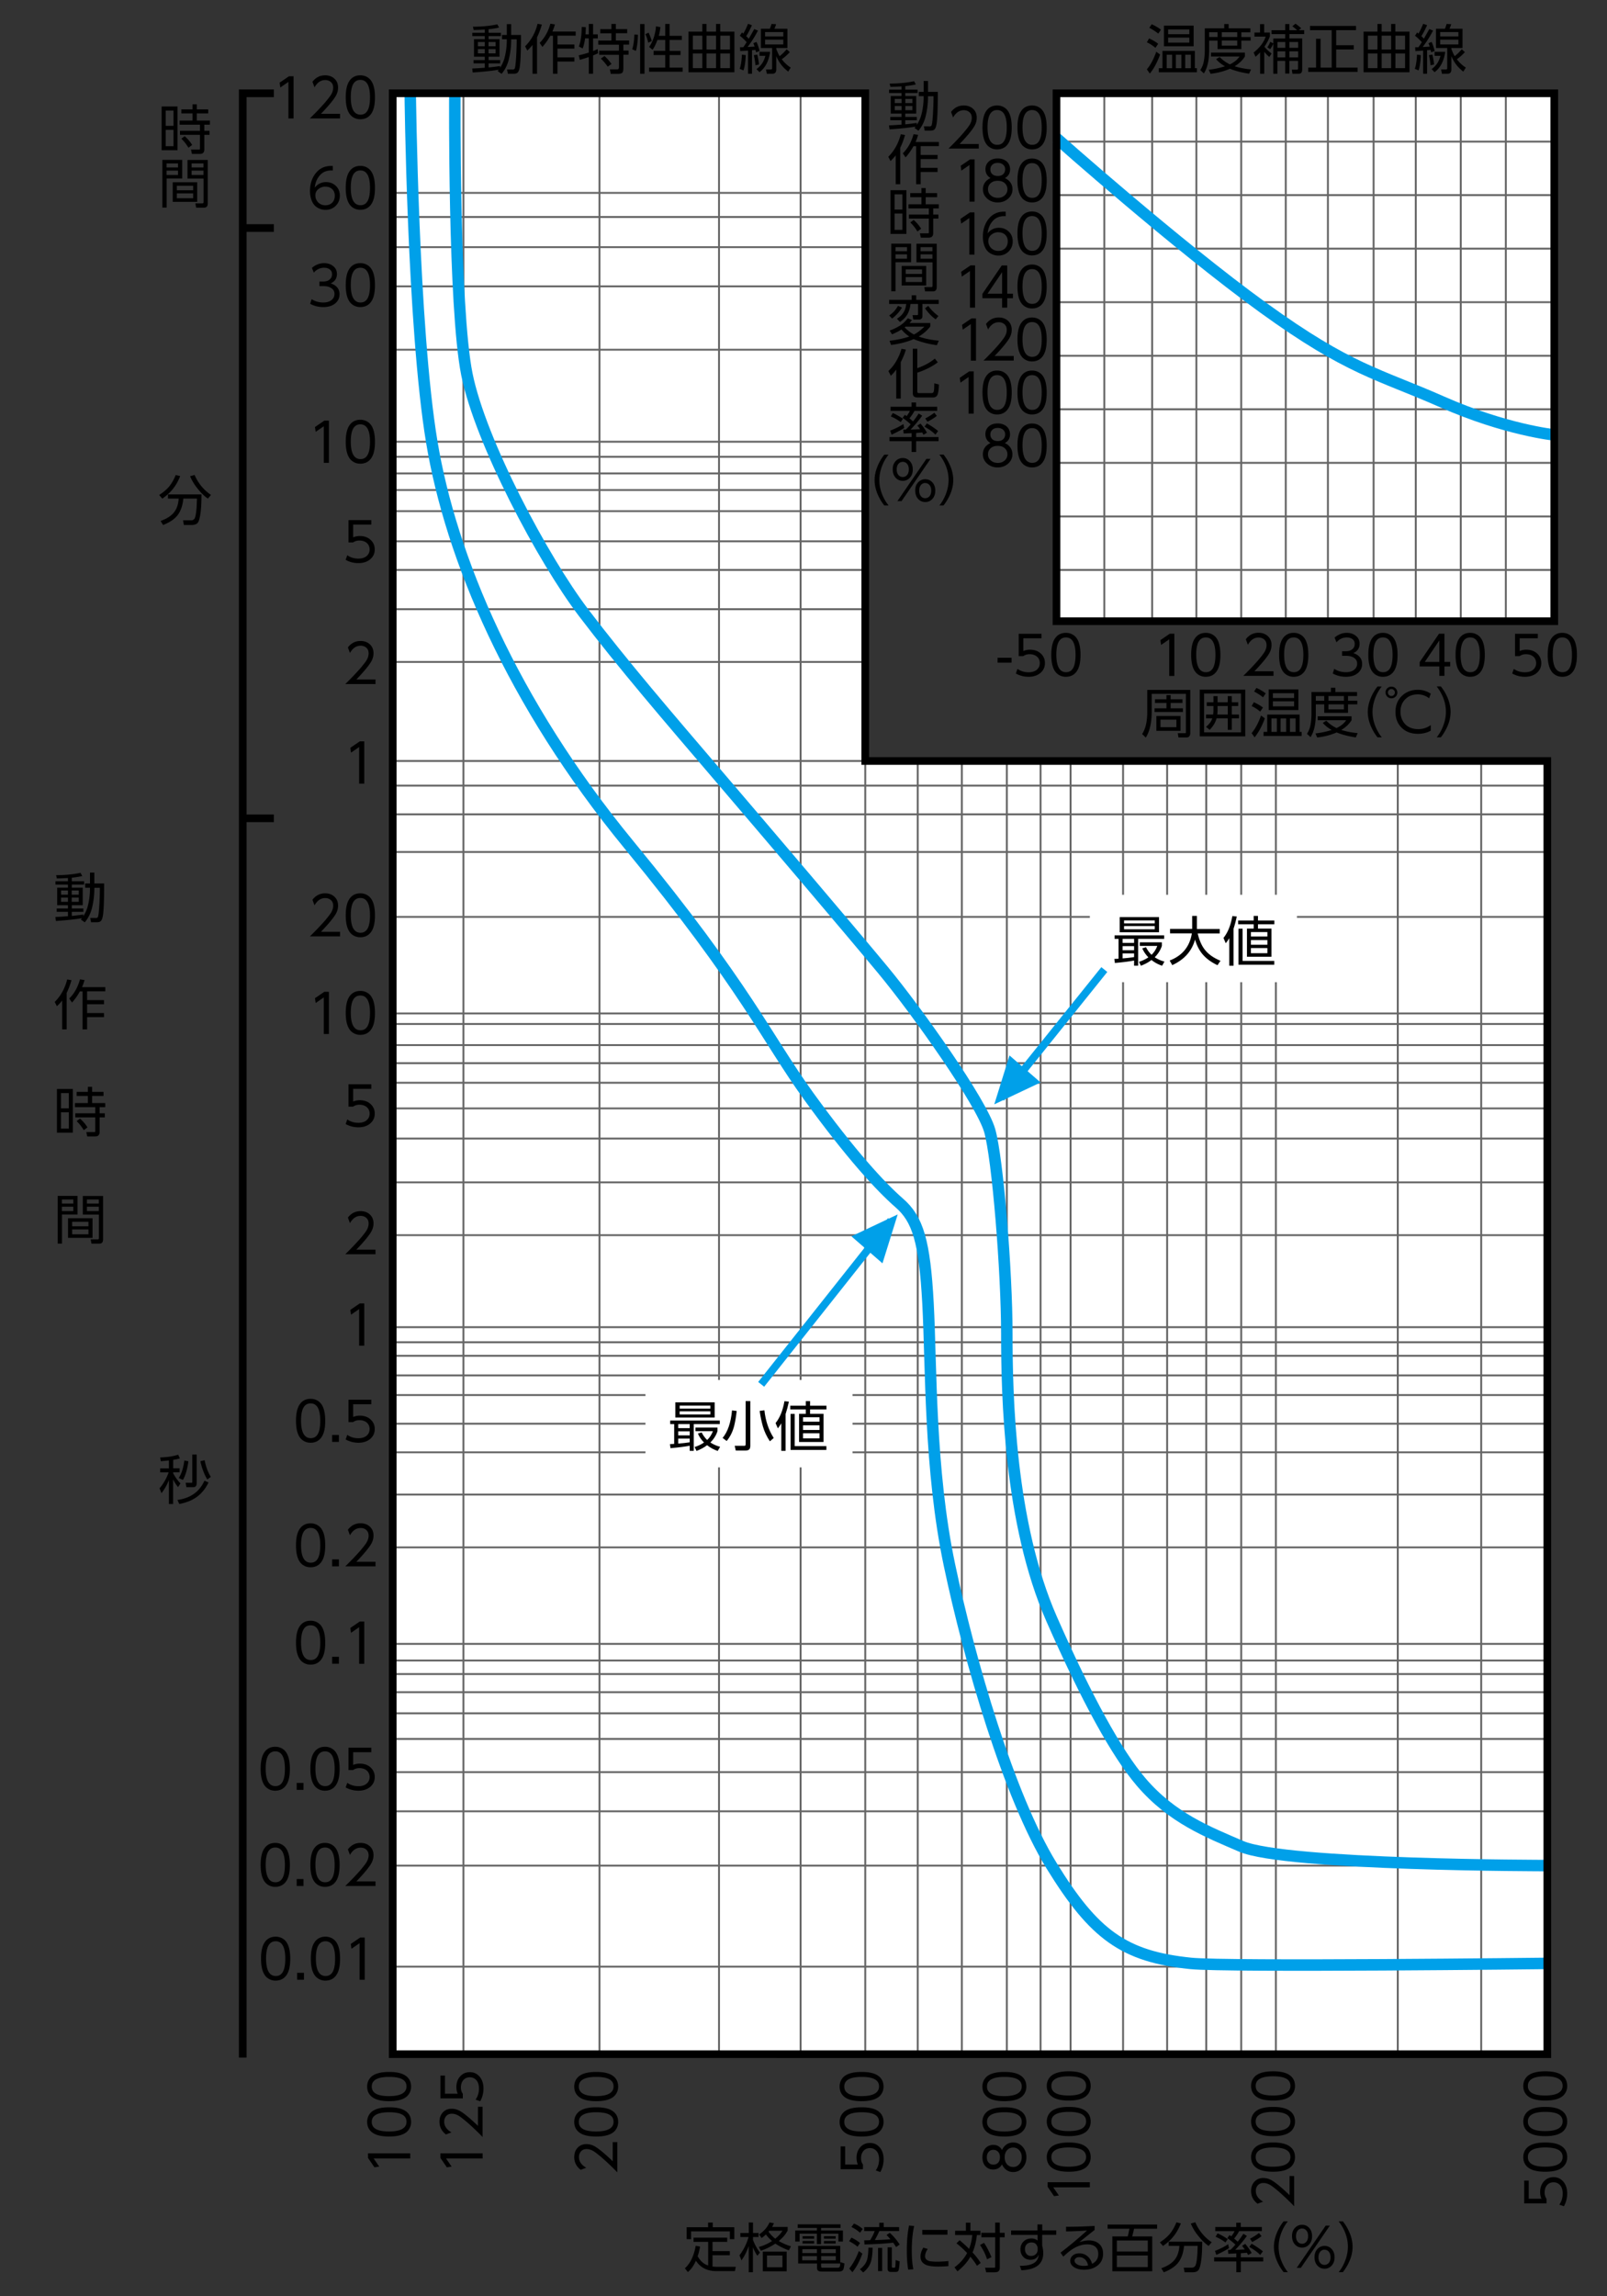 <svg xmlns="http://www.w3.org/2000/svg" id="a" viewBox="0 0 210 300"><rect x="0" y="0" width="210" height="300" fill="#333333" stroke="none"/><defs><style>.b{fill:#fff}.c{stroke:#000}.c,.d,.e,.f{fill:none}.c,.e,.f{stroke-miterlimit:10}.g{fill:#00a0e9}.d{stroke-linejoin:round;stroke-width:1.5px}.d,.f{stroke:#00a0e9}.e{stroke:#666;stroke-width:.25px}</style></defs><path d="M138.06 12.19h65.05v68.97h-65.05z" class="b"/><path d="M113.07 99.42V12.19H51.32v256.18H202.2V99.42h-89.13z" class="b"/><path d="M65.36 8.85c.27-.43.46-.86.57-1.28.2-.76.3-1.55.3-2.37v-.07h-.63v-.56h.63V3.15h.57v1.42h1.28c0 2.09-.05 3.46-.15 4.12-.06.43-.17.7-.32.82-.11.09-.29.13-.53.13h-.71l-.11-.56h.68c.14.02.24-.02.3-.09.09-.11.16-.7.22-1.78.04-.74.06-1.43.06-2.07h-.72v.09c0 .83-.1 1.67-.3 2.5-.17.72-.49 1.36-.95 1.92l-.51-.36c.05-.06.08-.11.11-.14.01-.02.02-.03.03-.04-.35.06-.85.13-1.5.2-.77.08-1.4.13-1.91.16l-.06-.52c.56-.02 1.11-.06 1.64-.1v-.57h-1.47v-.43h1.47v-.44h-1.41V5.12h1.41v-.4h-1.63v-.44h1.63v-.42c-.48.03-.97.05-1.45.06l-.1-.43c1.28-.01 2.34-.12 3.19-.31l.23.42c-.41.1-.87.17-1.37.22v.46h1.61v.44h-1.61v.4h1.43v2.29h-1.43v.44h1.51v.43h-1.51v.53c.28-.02.79-.08 1.51-.18v.24Zm-2.01-3.36h-.9v.55h.9v-.55Zm0 .93h-.9v.55h.9v-.55Zm1.41-.93h-.92v.55h.92v-.55Zm0 .93h-.92v.55h.92v-.55ZM70.18 4.89v4.75h-.59V5.86c-.19.26-.42.5-.68.75l-.29-.56c.78-.77 1.33-1.75 1.63-2.94l.56.1c-.19.65-.4 1.21-.64 1.68Zm1.73-.22a7.61 7.61 0 0 1-1.03 1.46l-.36-.53c.65-.64 1.12-1.47 1.4-2.5l.6.09c-.09.31-.2.62-.33.93h3.04v.54h-2.38v1.15h2.21v.54h-2.21V7.5h2.21v.54h-2.21v1.6h-.59V4.67h-.35ZM76.52 4.49h.42V3.13h.56v1.36h.62v.53h-.62v1.65c.2-.08.4-.16.6-.26l.05.55c-.19.09-.41.19-.65.28v2.39h-.56V7.45c-.4.14-.79.26-1.17.37l-.14-.59c.47-.11.9-.23 1.31-.36V5.01h-.48c-.08.55-.18.99-.32 1.32l-.5-.26c.24-.57.36-1.42.38-2.55l.53.03c0 .34-.02.65-.04.93Zm3.39-1.36h.57v.67h1.48v.54h-1.48v.95h1.73v.54h-.75v.78h.68v.54h-.68v1.7c0 .33-.04.54-.13.64-.09.1-.3.16-.63.16h-.89l-.11-.59h.89c.08 0 .14 0 .18-.02.08-.03.11-.12.11-.28v-1.6H78.3v-.54h2.58v-.78h-2.7V5.3h1.72v-.95h-1.46v-.54h1.46v-.67Zm-.92 4.19c.31.26.61.61.92 1.04l-.49.35a8.03 8.03 0 0 0-.9-1.06l.47-.33ZM83.36 4.52c0 .32-.02.67-.06 1.06-.05.43-.11.78-.2 1.07l-.49-.22c.09-.23.16-.55.21-.94.05-.35.07-.67.07-.98l.47.02Zm.29-1.38h.57v6.5h-.57v-6.5Zm1.11 1.13c.2.44.33.8.41 1.09l-.46.22c-.09-.42-.22-.8-.37-1.12l.42-.19Zm1.33.41h.84V3.13h.57v1.55h1.6v.54h-1.6v1.43h1.43v.54H87.5v1.64h1.71v.54h-4.39v-.54h2.11V7.19h-1.52v-.54h1.52V5.22h-1.02c-.21.57-.42 1-.64 1.28l-.44-.37c.25-.35.46-.78.63-1.31.15-.49.24-.95.26-1.38l.58.1c-.04.4-.11.78-.21 1.15ZM94.12 4.13h1.85v5.31h-6V4.13h1.81v-1h.55v1h1.24v-1h.55v1Zm-2.34.53h-1.24v1.81h1.24V4.66Zm0 2.33h-1.24V8.9h1.24V6.99Zm1.79-2.33h-1.24v1.81h1.24V4.66Zm0 2.33h-1.24V8.9h1.24V6.99Zm1.82-2.33h-1.26v1.81h1.26V4.66Zm0 2.33h-1.26V8.9h1.26V6.99ZM97.45 7.21c-.03.82-.13 1.49-.29 1.99l-.5-.21c.16-.41.25-1.03.29-1.85l.51.06Zm.39-2.14c.18-.29.41-.72.72-1.27l.49.19c-.38.74-.83 1.45-1.35 2.15h.07l.42-.03.42-.02c-.05-.15-.1-.3-.16-.45l.41-.16c.18.39.31.79.4 1.19l-.46.16c-.02-.12-.05-.22-.07-.31l-.46.04v3.07h-.52V6.61c-.42.03-.76.05-1.02.06l-.03-.5H97.13c.18-.25.32-.47.44-.66a6.55 6.55 0 0 0-.89-.84l.28-.43c.05.04.1.08.15.13l.02.02c.19-.3.4-.72.62-1.28l.51.18c-.27.61-.52 1.09-.75 1.43.14.13.26.25.34.35Zm1.12 2.05c.13.55.2.98.22 1.3l-.46.11c-.02-.36-.09-.8-.21-1.32l.45-.08Zm1.68-.35c-.17 1.2-.63 2.09-1.39 2.66l-.39-.4c.31-.23.56-.49.75-.77.17-.27.31-.59.41-.97h-.77v-.52h1.39Zm1.25.56c.22-.18.35-.3.4-.35.13-.12.3-.3.51-.54l.41.37c-.34.37-.69.68-1.05.93.34.45.73.81 1.17 1.09l-.33.53c-.33-.27-.6-.52-.8-.76a5.03 5.03 0 0 1-.76-1.27v1.75c0 .37-.17.56-.51.56h-.72l-.11-.57h.59c.08 0 .13 0 .17-.03.03-.02.04-.07.04-.15V6.27h-1.47V3.76h1.17c.07-.17.15-.38.22-.63l.6.03c-.05.18-.13.38-.22.6h1.7v2.51h-1.46v.11c.13.36.27.68.44.96Zm.47-3.14h-2.38v.57h2.38v-.57Zm0 .99h-2.38v.63h2.38v-.63ZM150.16 5.02c.46.21.86.44 1.19.7l-.36.53c-.35-.3-.72-.54-1.12-.72l.29-.51Zm1.44 2.1c-.37 1.02-.82 1.85-1.34 2.49l-.39-.55c.48-.57.89-1.34 1.23-2.3l.49.36Zm-1.09-3.95c.46.21.86.44 1.2.71l-.35.51c-.28-.23-.67-.49-1.17-.76l.31-.46Zm1.41 3.48h4.22v2.26h.27v.53h-4.98v-.53h.48V6.65Zm.18-.6v-2.7h3.88v2.7h-3.88Zm1.07 1.1h-.71v1.76h.71V7.15Zm2.25-3.3h-2.77v.62h2.77v-.62Zm-2.77 1.72h2.77v-.66h-2.77v.66Zm1.73 1.58h-.72v1.76h.72V7.15Zm1.24 0h-.74v1.76h.74V7.15ZM157.44 3.7h2.54v-.56h.58v.56h2.84v.52h-1.18v.62h1.21v.47h-1.21v1.11h-3.11V5.31h-1.1v1.22c0 1.34-.23 2.36-.69 3.06l-.47-.43c.23-.35.39-.73.46-1.16.09-.46.13-.96.13-1.5V3.7Zm3.91 4.96c.64.2 1.35.34 2.13.41l-.25.56c-.97-.15-1.81-.36-2.5-.65-.78.34-1.62.56-2.54.66l-.23-.53c.72-.08 1.43-.23 2.12-.45-.49-.28-.88-.59-1.16-.93l.46-.28c.39.4.84.72 1.34.96.56-.27.98-.61 1.26-1.03h-3.73v-.51h4.43v.51c-.31.5-.75.92-1.33 1.27Zm-2.24-4.45h-1.1v.62h1.1v-.62Zm2.57 0h-2.02v.62h2.02v-.62Zm0 1.09h-2.02v.66h2.02V5.3ZM165.21 6.74v2.9h-.54v-2.8c-.22.24-.42.43-.6.57l-.25-.55c.37-.28.7-.61.99-.98.28-.38.48-.75.58-1.1h-1.46v-.53h.73v-1.1h.54v1.1h.75v.49c-.14.4-.38.86-.72 1.37.26.31.57.61.94.88l-.3.45c-.28-.24-.5-.47-.67-.69Zm.78-1.28.41.21c-.08.23-.21.48-.41.75l-.38-.24c.15-.19.28-.43.38-.71Zm3.52-1.51c-.21-.2-.42-.37-.63-.52l.41-.33c.21.13.46.33.75.59l-.32.25h.71v.51h-1.93v.57h1.67v4c0 .24-.04.4-.12.49-.08.09-.22.13-.42.13h-.73l-.09-.54h.59c.07 0 .12 0 .15-.01.05-.02.08-.08.08-.18v-.95h-1.14v1.65h-.54V7.96h-1.02v1.68h-.54V5.03h1.56v-.57h-1.79v-.51h1.79v-.81h.54v.81h1.01Zm-1.55 1.54h-1.02v.76h1.02v-.76Zm0 1.22h-1.02v.79h1.02v-.79Zm1.68-1.22h-1.14v.76h1.14v-.76Zm0 1.22h-1.14v.79h1.14v-.79ZM171.19 3.39h6.01v.55h-2.59v1.97h2.3v.55h-2.3v2.37h2.8v.56h-6.45v-.56h1.02V5.07h.59v3.76h1.45V3.94h-2.83v-.55ZM182.34 4.13h1.85v5.31h-6V4.13H180v-1h.55v1h1.24v-1h.55v1Zm-2.34.53h-1.24v1.81H180V4.66Zm0 2.33h-1.24V8.9H180V6.99Zm1.79-2.33h-1.24v1.81h1.24V4.66Zm0 2.33h-1.24V8.9h1.24V6.99Zm1.82-2.33h-1.26v1.81h1.26V4.66Zm0 2.33h-1.26V8.9h1.26V6.99ZM185.67 7.21c-.03.82-.13 1.49-.29 1.99l-.5-.21c.16-.41.25-1.03.29-1.85l.51.06Zm.39-2.14c.17-.29.41-.72.72-1.27l.49.19c-.38.74-.83 1.45-1.35 2.15h.07l.42-.03.42-.02c-.05-.15-.1-.3-.16-.45l.41-.16c.18.39.31.79.4 1.19l-.46.16c-.02-.12-.05-.22-.07-.31l-.46.04v3.07h-.52V6.61c-.42.03-.76.05-1.01.06l-.03-.5H185.36c.18-.25.32-.47.44-.66a6.55 6.55 0 0 0-.89-.84l.28-.43s.1.08.15.13l.02.02c.19-.3.39-.72.62-1.28l.51.18c-.27.61-.52 1.09-.75 1.43.14.13.26.25.34.35Zm1.12 2.05c.13.55.2.98.22 1.3l-.46.11c-.02-.36-.09-.8-.21-1.32l.45-.08Zm1.68-.35c-.17 1.2-.63 2.09-1.39 2.66l-.39-.4c.31-.23.56-.49.75-.77.17-.27.31-.59.41-.97h-.77v-.52h1.39Zm1.25.56c.22-.18.35-.3.4-.35.13-.12.3-.3.51-.54l.41.37c-.34.37-.69.68-1.05.93.34.45.73.81 1.17 1.09l-.33.53c-.33-.27-.6-.52-.8-.76a5.03 5.03 0 0 1-.76-1.27v1.75c0 .37-.17.56-.51.56h-.72l-.11-.57h.59c.08 0 .13 0 .17-.03.03-.02.04-.07.04-.15V6.27h-1.47V3.76h1.17c.07-.17.15-.38.22-.63l.6.03c-.05.18-.13.38-.22.6h1.7v2.51h-1.46v.11c.13.36.27.68.44.96Zm.47-3.14h-2.38v.57h2.38v-.57Zm0 .99h-2.38v.63h2.38v-.63ZM10.89 119.7c.27-.43.46-.86.57-1.28.2-.76.3-1.55.3-2.37v-.07h-.63v-.56h.63V114h.57v1.42h1.28c0 2.09-.05 3.46-.15 4.12-.06.43-.17.7-.32.82-.11.09-.29.13-.53.13h-.71l-.11-.56h.68c.14.02.24-.02.3-.09.09-.11.16-.7.22-1.78.04-.74.06-1.43.06-2.07h-.72v.09c0 .83-.1 1.67-.3 2.5-.17.72-.49 1.36-.95 1.92l-.51-.36c.05-.06.08-.11.11-.14.01-.02.02-.03.03-.04-.35.06-.85.13-1.5.2-.77.08-1.4.13-1.91.16l-.06-.52c.56-.02 1.11-.06 1.64-.1v-.57H7.41v-.43h1.47v-.44H7.47v-2.29h1.41v-.4H7.25v-.44h1.63v-.42c-.48.03-.97.05-1.45.06l-.1-.43c1.28-.01 2.34-.12 3.19-.31l.23.42c-.41.1-.87.17-1.37.22v.46h1.61v.44H9.38v.4h1.43v2.29H9.38v.44h1.51v.43H9.38v.53c.28-.02.79-.08 1.51-.18v.24Zm-2.01-3.36h-.9v.55h.9v-.55Zm0 .93h-.9v.55h.9v-.55Zm1.41-.93h-.92v.55h.92v-.55Zm0 .93h-.92v.55h.92v-.55ZM8.71 129.74v4.75h-.59v-3.78c-.19.26-.42.5-.68.75l-.29-.56c.78-.77 1.33-1.75 1.63-2.94l.56.1c-.19.65-.4 1.21-.64 1.68Zm1.73-.22a7.61 7.61 0 0 1-1.03 1.46l-.36-.53c.65-.64 1.12-1.47 1.4-2.5l.6.09c-.09.31-.2.62-.33.93h3.04v.54h-2.38v1.15h2.21v.54h-2.21v1.15h2.21v.54h-2.21v1.6h-.59v-4.97h-.35ZM7.44 142.27h2.08v5.71H7.44v-5.71Zm1.55.54H7.97v1.99h1.02v-1.99Zm0 2.51H7.97v2.13h1.02v-2.13Zm4.03.65v1.91c0 .39-.19.59-.58.59H11.4l-.12-.57H12.39c.04-.02.06-.06.06-.13v-1.79H9.84v-.53h2.61v-.8H9.79v-.54h1.69v-.93h-1.46v-.53h1.46v-.66h.56v.66h1.49v.53h-1.49v.93h1.71v.54h-.73v.8h.68v.53h-.68Zm-2.56.18c.38.33.71.71.97 1.14l-.48.36c-.18-.28-.33-.5-.46-.66-.1-.13-.26-.3-.47-.52l.43-.32ZM7.53 156.24h2.6v2.43H8.1v3.8h-.56v-6.23Zm2.05.47H8.09v.53h1.49v-.53Zm0 .94H8.09v.57h1.49v-.57Zm2.51 1.51v2.56h-3.2v-2.56h3.2Zm-.53.46H9.43v.59h2.13v-.59Zm0 1H9.43v.64h2.13v-.64Zm1.91-4.38v5.66c0 .39-.16.58-.49.58h-1.03l-.1-.56h.86c.06 0 .1 0 .13-.01.05-.02.08-.08.08-.18v-3.05h-2.1v-2.43h2.66Zm-.56.47h-1.55v.53h1.55v-.53Zm0 .94h-1.55v.57h1.55v-.57ZM119.83 16.28c.27-.43.46-.86.57-1.28.2-.76.3-1.55.3-2.37v-.07h-.63V12h.63v-1.42h.57V12h1.28c0 2.09-.05 3.46-.15 4.12-.06.43-.17.7-.32.82-.11.09-.29.13-.53.13h-.71l-.11-.56h.68c.14.02.24-.02.3-.09.09-.11.16-.7.22-1.78.04-.74.06-1.43.06-2.07h-.72v.09c0 .83-.1 1.67-.3 2.5-.17.72-.49 1.36-.95 1.92l-.51-.36c.05-.06.08-.11.11-.14.01-.02.02-.03.03-.04-.35.06-.85.13-1.5.2-.77.08-1.4.13-1.91.16l-.07-.52c.56-.02 1.11-.06 1.64-.1v-.57h-1.47v-.43h1.47v-.44h-1.41v-2.29h1.41v-.4h-1.63v-.44h1.63v-.42c-.48.03-.97.05-1.45.06l-.1-.43c1.28-.01 2.34-.12 3.19-.31l.23.42c-.41.1-.87.17-1.38.22v.46h1.61v.44h-1.61v.4h1.43v2.29h-1.43v.44h1.51v.43h-1.51v.53c.29-.02.79-.08 1.51-.18v.24Zm-2.01-3.36h-.89v.55h.89v-.55Zm0 .93h-.89v.55h.89v-.55Zm1.41-.93h-.92v.55h.92v-.55Zm0 .93h-.92v.55h.92v-.55ZM117.64 19.32v4.75h-.59v-3.78c-.19.26-.42.5-.68.75l-.29-.56c.78-.77 1.33-1.75 1.63-2.94l.56.1c-.19.65-.4 1.21-.64 1.68Zm1.73-.22a7.61 7.61 0 0 1-1.03 1.46l-.36-.53c.65-.64 1.12-1.47 1.4-2.5l.6.09c-.09.31-.2.62-.33.93h3.04v.54h-2.38v1.15h2.21v.54h-2.21v1.15h2.21v.54h-2.21v1.6h-.59V19.1h-.34ZM116.37 24.85h2.08v5.71h-2.08v-5.71Zm1.55.54h-1.02v1.99h1.02v-1.99Zm0 2.51h-1.02v2.13h1.02V27.9Zm4.03.65v1.91c0 .39-.2.59-.58.59h-1.04l-.12-.57H121.32c.04-.02.06-.06.06-.13v-1.79h-2.61v-.53h2.61v-.8h-2.66v-.54h1.69v-.93h-1.46v-.53h1.46v-.66h.56v.66h1.49v.53h-1.49v.93h1.71v.54h-.73v.8h.68v.53h-.68Zm-2.55.19c.38.33.71.71.97 1.14l-.48.36c-.18-.28-.33-.5-.46-.66-.1-.13-.26-.3-.47-.52l.43-.32ZM116.46 31.83h2.6v2.43h-2.03v3.8h-.56v-6.23Zm2.06.46h-1.49v.53h1.49v-.53Zm0 .94h-1.49v.57h1.49v-.57Zm2.51 1.51v2.56h-3.2v-2.56h3.2Zm-.54.46h-2.13v.59h2.13v-.59Zm0 1h-2.13v.64h2.13v-.64Zm1.92-4.37v5.66c0 .39-.16.58-.49.58h-1.03l-.1-.56h.86c.06 0 .1 0 .13-.01.05-.02.08-.08.08-.18v-3.05h-2.1v-2.43h2.66Zm-.56.46h-1.55v.53h1.55v-.53Zm0 .94h-1.55v.57h1.55v-.57ZM119.73 38.58v.6h2.94v.53h-2.13v1.6c0 .14-.04.25-.12.32a.47.47 0 0 1-.34.12h-.73l-.1-.58h.55c.07 0 .12 0 .14-.03.02-.02.03-.07.03-.15v-1.28h-.99c-.05.52-.18.95-.38 1.31-.23.41-.56.76-1 1.04l-.39-.42c.74-.44 1.14-1.08 1.21-1.93h-2.23v-.53h2.95v-.6h.59Zm-3.15 3.04-.38-.4c.26-.19.48-.37.64-.55.17-.18.34-.42.51-.71l.52.22c-.33.56-.77 1.04-1.29 1.44Zm1.22 1.43c-.33.22-.74.42-1.23.63l-.31-.49c.52-.19.98-.42 1.38-.67.37-.25.7-.56.99-.94l.54.23c-.09.14-.2.27-.31.39h2.71v.45c-.4.52-.91.96-1.51 1.32.73.26 1.6.44 2.62.54l-.25.59c-1.02-.14-1.95-.38-2.79-.7-.08-.03-.16-.06-.24-.1-.82.36-1.81.62-2.95.77l-.21-.55c1.03-.12 1.88-.31 2.58-.55-.39-.27-.73-.57-1.01-.92Zm.41-.28c.41.41.82.73 1.23.93.46-.24.9-.58 1.35-1.02h-2.46l-.11.09Zm4.06-1.05c-.51-.36-.97-.84-1.39-1.44l.42-.32c.35.49.79.93 1.33 1.33l-.36.43ZM117.71 47.31v4.76h-.59v-3.79c-.23.32-.47.59-.71.81l-.32-.62c.41-.37.77-.83 1.07-1.36.28-.49.5-1.01.64-1.54l.58.1c-.14.49-.36 1.04-.67 1.64Zm2.16.79c.94-.33 1.7-.75 2.29-1.25l.39.48c-.33.26-.75.52-1.24.77-.48.24-.95.43-1.39.57l-.05.02v2.37c0 .13.02.22.05.25.04.04.12.05.25.05h1.54c.17 0 .27-.07.31-.22.04-.15.07-.51.07-1.06l.6.15c0 .28-.02.56-.06.85-.04.27-.09.46-.17.59-.11.17-.3.26-.58.26h-1.93c-.25 0-.43-.05-.53-.15-.1-.1-.14-.24-.14-.43v-5.79h.59v2.54ZM119.72 56.56v.54h2.93v.54h-2.93v1.41h-.59v-1.41h-2.9v-.54h2.9v-.51l-.88.04h-.17l-.04-.5h.32c.2-.18.41-.41.65-.69-.4-.36-.75-.65-1.06-.84l.29-.4.18.12c.02.02.04.03.05.04.19-.23.33-.46.43-.68h-2.52v-.54h2.74v-.56h.59v.56h2.76v.54h-2.97c-.17.32-.38.64-.65.97.09.08.25.21.46.41.26-.32.51-.67.74-1.03l.46.27c-.2.3-.47.64-.81 1.04-.29.33-.52.59-.71.78.24 0 .65-.02 1.22-.05h.03c-.07-.1-.19-.26-.36-.47l.41-.26c.35.4.63.8.84 1.19l-.45.27c-.05-.1-.11-.2-.17-.3-.15.02-.42.04-.8.07Zm-3.21.23-.18-.53c.7-.27 1.27-.56 1.72-.86l.11.5c-.18.14-.46.3-.83.49-.35.18-.62.31-.82.4Zm.16-2.83c.39.17.84.42 1.33.75l-.3.44c-.36-.28-.79-.53-1.29-.75l.26-.44Zm4.46 1.36c.61.35 1.09.68 1.46.99l-.35.48c-.32-.34-.8-.69-1.43-1.05l.31-.42Zm1.29-.99c-.26.23-.67.48-1.21.77l-.3-.43c.53-.28.92-.53 1.18-.75l.33.41ZM115.56 66.04c-.26-.33-.48-.66-.65-1-.42-.8-.62-1.58-.62-2.32 0-.53.11-1.1.34-1.69.22-.58.53-1.12.93-1.63h.55c-.28.36-.5.72-.67 1.08-.35.75-.53 1.5-.53 2.24 0 .86.23 1.72.7 2.56.13.24.3.5.51.76h-.55ZM117.97 59.84c.38 0 .69.14.94.42.25.28.37.63.37 1.07s-.12.8-.37 1.07c-.25.28-.56.42-.94.42s-.69-.14-.94-.42c-.25-.28-.37-.64-.37-1.09s.12-.78.37-1.05c.25-.28.57-.42.94-.42Zm0 .5c-.25 0-.46.11-.61.32-.12.17-.18.4-.18.68s.07.53.21.7c.15.19.34.28.58.28.25 0 .46-.11.61-.32.12-.17.18-.4.18-.67 0-.3-.07-.54-.21-.71a.697.697 0 0 0-.58-.28Zm-.7 5.13 3.79-5.52h.54l-3.79 5.52h-.54Zm3.64-2.86c.38 0 .69.14.94.42.25.28.37.63.37 1.07s-.12.79-.37 1.07-.56.42-.94.42-.69-.14-.94-.42c-.25-.28-.37-.64-.37-1.09s.12-.78.37-1.05c.25-.28.57-.42.94-.42Zm0 .49a.71.71 0 0 0-.61.33c-.12.17-.18.4-.18.68s.07.53.21.7c.15.19.34.28.57.28.25 0 .46-.11.61-.32.12-.17.18-.39.18-.67 0-.3-.07-.54-.21-.71a.697.697 0 0 0-.58-.28ZM123.31 66.04h-.55c.28-.36.5-.72.67-1.09.35-.75.53-1.5.53-2.24 0-.87-.23-1.72-.7-2.56-.13-.24-.3-.49-.51-.76h.55c.26.33.48.66.65 1 .42.8.62 1.58.62 2.32 0 .86-.26 1.74-.79 2.62-.13.22-.29.46-.48.7ZM91.18 294.79c.34.61.79 1.01 1.36 1.19v-3.09h-1.91v-.55h4.4v.55h-1.92v1.21h2.26v.54h-2.26v1.47c.2.03.39.04.57.04h2.47l-.11.56h-2.5c-.3 0-.61-.04-.92-.12-.55-.15-1.01-.43-1.38-.84-.1-.11-.2-.24-.3-.39-.17.36-.33.65-.48.86-.15.21-.34.42-.57.62l-.39-.5c.39-.35.72-.81.97-1.4.2-.47.35-.98.44-1.53l.57.09c-.06.43-.17.86-.32 1.29Zm1.35-4.42h.61v.61h2.82v1.56h-.58v-1.02h-5.07v1.02h-.58v-1.56h2.8v-.61ZM98.39 292.61c.09.26.23.56.42.91.16.3.33.55.5.77l-.34.42c-.24-.36-.43-.73-.58-1.11v3.26h-.55v-3.42c-.25.72-.56 1.34-.95 1.87l-.26-.66c.54-.71.94-1.51 1.19-2.39h-1.07v-.53h1.1v-1.37h.55v1.37h.73v.53h-.73v.35Zm3.37.17c.52.3 1.06.53 1.6.69l-.27.53c-.62-.21-1.21-.51-1.77-.88-.62.41-1.25.72-1.89.93l-.27-.49c.6-.16 1.18-.42 1.73-.78-.36-.31-.62-.6-.8-.86-.17.17-.36.32-.57.47l-.32-.47c.64-.42 1.09-.95 1.36-1.57l.58.11c-.08.17-.16.33-.24.48h2.03v.47c-.16.3-.35.57-.57.81-.15.16-.34.35-.58.56Zm1.04 1.38v2.58h-3.12v-2.58h3.12Zm-.55.51h-2.02v1.54h2.02v-1.54Zm-.94-2.19c.45-.38.76-.72.94-1.04h-1.72s-.03.04-.05.06l-.05.05c.2.31.49.62.88.93ZM109.84 290.6v.47h-2.54v.34h2.85v1.44h-.59v-1.03h-2.27v1.37h-.54v-1.37h-2.26v1.03h-.57v-1.44h2.83v-.34h-2.51v-.47h5.59Zm-2.54 5.13v.33c0 .09.01.15.04.17.03.03.09.04.19.04h1.89c.18 0 .28-.05.32-.14.04-.1.06-.3.08-.59l.53.17c-.04.41-.09.67-.16.81-.1.17-.29.25-.56.25h-2.24c-.23 0-.38-.04-.47-.1-.1-.08-.15-.21-.15-.4v-.55h-2.47v-2.3h5.5v2.3h-2.48Zm-.55-.98h-1.92v.55h1.92v-.55Zm0-.9h-1.9v.51h1.9v-.51Zm-1.87-1.7h1.51v.32h-1.51v-.32Zm0 .63h1.51v.33h-1.51v-.33Zm4.34 1.07h-1.91v.51h1.91v-.51Zm0 .9h-1.91v.55h1.91v-.55Zm-1.55-2.6h1.53v.32h-1.53v-.32Zm0 .63h1.53v.33h-1.53v-.33ZM111.26 292.34c.39.17.77.41 1.13.7l-.33.49c-.31-.27-.67-.51-1.1-.72l.3-.47Zm1.43 2.09c-.33.94-.76 1.75-1.3 2.43l-.41-.48c.5-.64.92-1.4 1.25-2.29l.47.34Zm-1.09-3.93c.41.17.79.4 1.14.71l-.35.49c-.33-.3-.71-.55-1.13-.75l.33-.44Zm2.43 3.14c-.01.7-.07 1.27-.18 1.71-.15.59-.5 1.1-1.05 1.54l-.43-.42c.48-.36.79-.77.93-1.22.11-.37.17-.91.18-1.6h.55Zm2.33-1.09c-.14-.17-.31-.36-.51-.55l.42-.29c.49.43.93.95 1.3 1.53l-.47.33c-.13-.21-.25-.4-.38-.57-.93.11-2.18.19-3.75.23l-.04-.54s.29 0 .78-.02c.26-.42.46-.81.59-1.19h-1.37v-.52h1.97v-.56h.58v.56h2.01v.52h-2.58c-.17.39-.37.79-.59 1.17h.3c.77-.03 1.35-.06 1.76-.1Zm-1.08 1.13v3.03h-.54v-3.03h.54Zm1.26-.07v2.5c0 .11.04.16.13.16h.18c.07 0 .11-.02.13-.07.03-.07.05-.38.06-.93l.52.16c0 .19-.02.43-.05.72-.03.25-.06.41-.1.49-.06.12-.18.18-.36.18h-.65c-.14 0-.25-.04-.31-.11a.406.406 0 0 1-.1-.27v-2.84h.53ZM118.79 290.76l.67.06c-.21.93-.31 1.99-.31 3.16 0 1.05.07 1.88.21 2.49l-.68.05c-.12-.73-.18-1.55-.18-2.46 0-1.28.1-2.38.29-3.31Zm1.88 2.89.57.17c-.23.32-.35.65-.35.96 0 .19.07.33.19.44.15.11.32.19.53.21.22.03.47.05.73.05.58 0 1.11-.03 1.6-.08v.66c-.48.04-.93.06-1.34.06-.7 0-1.21-.07-1.54-.2-.51-.21-.77-.58-.77-1.1 0-.37.12-.77.37-1.18Zm-.15-2.32h3.29v.62h-3.29v-.62ZM127.09 294.27c.45.48.8.94 1.06 1.38l-.48.37c-.22-.37-.51-.77-.86-1.19-.4.7-.96 1.34-1.69 1.91l-.39-.52c.71-.52 1.26-1.14 1.65-1.87-.47-.5-.94-.92-1.39-1.27l.41-.4c.46.38.88.76 1.24 1.13.21-.54.35-1.15.42-1.81h-2.25v-.56h1.41v-1.06h.59v1.06h1.31v.56h-.46c-.1.87-.29 1.63-.57 2.28Zm1.5-1.25c.37.54.69 1.17.97 1.87l-.57.28c-.22-.67-.53-1.29-.92-1.87l.52-.28Zm2.06-2.65v1.34h.64v.58h-.64v3.98c0 .24-.07.4-.22.5-.12.07-.28.1-.49.1h-1.07l-.14-.6h1.1c.1 0 .16 0 .19-.03.02-.02.03-.06.03-.13v-3.82h-1.81v-.58h1.81v-1.34h.6ZM136.19 291.39h1.84v.58h-1.84v1.4c.09.36.14.69.14.99 0 1.42-.95 2.17-2.86 2.24l-.2-.58h.09c1 0 1.67-.2 2.03-.59.2-.23.32-.52.36-.87-.2.45-.56.67-1.1.67-.39 0-.7-.13-.94-.39s-.36-.58-.36-.97c0-.44.15-.79.44-1.06.26-.24.6-.36 1.01-.36.31 0 .58.09.79.28v-.75h-3.46v-.58h3.44v-.79h.63v.79Zm-.6 2.22c-.11-.43-.37-.64-.78-.64-.31 0-.55.11-.71.32-.11.15-.16.33-.16.55 0 .29.09.52.27.7.13.13.31.19.53.19.29 0 .51-.1.68-.3.12-.15.18-.32.18-.52v-.3ZM139.31 290.92c1.28 0 2.53-.04 3.73-.11v.53c-.1.07-.51.4-1.25.99l-.31.25-.44.36c.46-.16.88-.24 1.24-.24.55 0 1 .15 1.34.44.35.31.53.74.53 1.31s-.2 1.06-.59 1.42c-.48.44-1.11.66-1.89.66-.6 0-1.08-.14-1.43-.41-.25-.2-.38-.45-.38-.75 0-.28.11-.51.33-.7.22-.19.51-.28.85-.28.48 0 .88.17 1.21.51.21.22.36.5.46.86.54-.27.81-.71.81-1.29 0-.39-.12-.69-.35-.91-.25-.23-.62-.34-1.11-.34-.73 0-1.47.28-2.2.82-.27.2-.57.46-.91.78l-.36-.52a54.61 54.61 0 0 0 3.46-2.89c-.81.06-1.72.1-2.74.12v-.61Zm2.88 5.05c-.06-.26-.14-.46-.25-.61-.24-.32-.54-.47-.92-.47a.7.7 0 0 0-.4.11c-.13.1-.2.21-.2.35 0 .13.06.25.18.36.22.21.57.32 1.06.32.17 0 .35-.02.54-.06ZM147.96 292.18h2.61v4.55h-5.21v-4.55h2.01c.08-.28.15-.62.22-1h-2.85v-.55h6.47v.55h-3.01c-.1.45-.19.79-.25 1Zm-2.01.53v1.44h4.04v-1.44h-4.04Zm0 1.96v1.52h4.04v-1.52h-4.04ZM154.32 290.47c-.26.64-.56 1.19-.91 1.63-.36.47-.84.91-1.43 1.33l-.41-.48a5.58 5.58 0 0 0 1.34-1.15c.3-.38.58-.86.82-1.46l.59.14Zm2.78 2.4c0 1-.04 1.8-.12 2.38-.09.68-.21 1.12-.36 1.32-.15.2-.43.3-.83.3h-.99l-.11-.61h1.04c.25 0 .43-.11.52-.35.11-.31.19-.87.23-1.69 0-.22.02-.49.03-.8h-1.78c-.09.91-.34 1.62-.73 2.14-.4.53-1.04.97-1.92 1.31l-.32-.53c.81-.29 1.4-.67 1.76-1.14.35-.44.55-1.03.6-1.78h-1.4v-.55h4.39Zm.84.55c-.43-.29-.89-.73-1.36-1.32a6.52 6.52 0 0 1-.97-1.6l.59-.17a5.956 5.956 0 0 0 2.14 2.61l-.39.47ZM162.15 294.37v.54h2.93v.54h-2.93v1.41h-.59v-1.41h-2.9v-.54h2.9v-.51l-.88.04h-.17l-.04-.5h.32c.2-.18.41-.41.65-.69-.4-.36-.75-.65-1.06-.84l.29-.4.18.12c.02.02.04.03.05.04.19-.23.33-.46.43-.68h-2.52v-.54h2.74v-.56h.59v.56h2.76v.54h-2.97c-.17.32-.38.64-.65.97.09.08.25.21.46.41.26-.32.51-.67.74-1.03l.46.27c-.2.3-.47.64-.81 1.04-.29.33-.52.59-.71.78.24 0 .65-.02 1.22-.05h.03c-.07-.1-.19-.26-.36-.47l.41-.26c.35.4.63.8.84 1.19l-.45.27c-.05-.1-.11-.2-.17-.3-.15.02-.42.04-.8.07Zm-3.2.23-.18-.53c.7-.27 1.27-.56 1.72-.87l.11.5c-.18.14-.46.3-.83.49-.35.18-.62.31-.82.4Zm.16-2.82c.39.17.84.42 1.33.75l-.3.44c-.36-.28-.79-.53-1.29-.75l.26-.44Zm4.46 1.36c.61.35 1.09.68 1.46.99l-.35.47c-.32-.34-.8-.69-1.43-1.05l.31-.42Zm1.28-1c-.26.23-.67.48-1.21.77l-.3-.43c.53-.28.92-.53 1.18-.75l.33.41ZM167.74 296.85c-.26-.33-.48-.67-.65-1-.42-.8-.62-1.58-.62-2.32 0-.53.11-1.1.34-1.69.22-.58.53-1.12.93-1.63h.55c-.28.36-.5.72-.67 1.08-.35.75-.53 1.5-.53 2.24 0 .86.23 1.72.7 2.56.13.24.3.5.51.76h-.55ZM170.15 290.66c.38 0 .69.14.94.42.25.28.37.63.37 1.07s-.12.79-.37 1.07-.56.42-.94.42-.69-.14-.94-.42c-.25-.28-.37-.64-.37-1.09s.12-.78.37-1.05c.25-.28.57-.42.94-.42Zm0 .49a.71.71 0 0 0-.61.33c-.12.17-.18.4-.18.68s.07.53.21.7c.15.19.34.28.58.28.25 0 .46-.11.61-.33.12-.17.18-.4.18-.67 0-.3-.07-.54-.21-.71a.697.697 0 0 0-.58-.28Zm-.7 5.14 3.79-5.52h.54l-3.79 5.52h-.54Zm3.64-2.87c.38 0 .69.14.94.42.25.28.37.63.37 1.07s-.12.79-.37 1.07-.56.42-.94.42-.69-.14-.94-.42c-.25-.28-.37-.64-.37-1.09 0-.43.12-.78.37-1.05.25-.28.57-.42.94-.42Zm0 .49a.71.71 0 0 0-.61.33c-.12.17-.18.4-.18.68s.07.53.21.7c.15.19.34.28.57.28.25 0 .46-.11.61-.32.12-.17.18-.39.18-.67 0-.3-.07-.54-.21-.71a.697.697 0 0 0-.58-.28ZM175.49 296.85h-.55c.28-.36.5-.72.67-1.09.35-.75.53-1.5.53-2.23 0-.87-.23-1.72-.7-2.56-.13-.24-.3-.49-.51-.76h.55c.26.33.48.66.65 1 .42.8.62 1.58.62 2.32 0 .86-.26 1.74-.79 2.62-.13.22-.29.46-.48.7ZM21.12 13.91h2.08v5.71h-2.08v-5.71Zm1.55.54h-1.02v1.99h1.02v-1.99Zm0 2.52h-1.02v2.13h1.02v-2.13Zm4.03.64v1.91c0 .39-.19.59-.58.59h-1.04l-.12-.57H26.07c.04-.02.06-.06.06-.13v-1.79h-2.61v-.53h2.61v-.8h-2.66v-.54h1.69v-.93H23.7v-.53h1.46v-.66h.56v.66h1.49v.53h-1.49v.93h1.71v.54h-.73v.8h.68v.53h-.68Zm-2.56.19c.38.33.71.71.97 1.14l-.48.36c-.18-.28-.33-.5-.46-.66-.1-.13-.26-.3-.47-.52l.43-.32ZM21.21 20.89h2.6v2.43h-2.03v3.8h-.56v-6.23Zm2.05.46h-1.49v.53h1.49v-.53Zm0 .94h-1.49v.57h1.49v-.57Zm2.51 1.52v2.56h-3.2v-2.56h3.2Zm-.53.46h-2.13v.59h2.13v-.59Zm0 .99h-2.13v.64h2.13v-.64Zm1.91-4.37v5.66c0 .39-.16.58-.49.58h-1.03l-.1-.56h.86c.06 0 .1 0 .13-.01.05-.02.08-.08.08-.18v-3.05h-2.1V20.9h2.66Zm-.56.46h-1.55v.53h1.55v-.53Zm0 .94h-1.55v.57h1.55v-.57ZM149.93 90.13h5.61v5.65c0 .38-.18.57-.54.57h-1l-.09-.56h.85c.09 0 .15 0 .18-.02.02-.02.03-.06.03-.15v-4.97h-4.47v2.36c0 1.43-.26 2.55-.77 3.35l-.48-.46c.45-.67.67-1.63.67-2.88v-2.88Zm3.05 2.41h1.6v.48h-3.7v-.48h1.55v-.7h-1.5v-.48h1.5v-.55h.55v.55h1.54v.48h-1.54v.7Zm-1.87 1h3.16v1.94h-3.16v-1.94Zm2.62.48h-2.08V95h2.08v-.98ZM156.78 90.1h5.95v6.1h-5.95v-6.1Zm.57.5v5.08h4.82V90.6h-4.82Zm1.22 1.15v-.8h.54v.8h1.33v-.8h.53v.8h.84v.49h-.84v1.11h.94v.5h-.94v1.5h-.53v-1.5h-1.46c-.15.54-.45 1.04-.9 1.5l-.48-.39c.42-.34.69-.71.82-1.11h-.82v-.5h.93c.03-.21.04-.41.04-.59v-.52h-.87v-.49h.87Zm.5 1.6h1.37v-1.11h-1.33v.48c0 .21-.01.42-.04.63ZM163.85 91.74c.46.21.86.44 1.19.7l-.36.53c-.35-.3-.72-.54-1.12-.72l.29-.51Zm1.44 2.1c-.37 1.02-.82 1.85-1.34 2.49l-.39-.55c.48-.57.89-1.34 1.23-2.3l.49.36Zm-1.09-3.96c.46.21.86.44 1.2.71l-.35.51c-.28-.23-.67-.49-1.17-.76l.31-.46Zm1.41 3.48h4.22v2.26h.27v.53h-4.98v-.53h.48v-2.26Zm.18-.59v-2.7h3.88v2.7h-3.88Zm1.07 1.09h-.71v1.76h.71v-1.76Zm2.25-3.29h-2.77v.62h2.77v-.62Zm-2.77 1.71h2.77v-.66h-2.77v.66Zm1.73 1.58h-.72v1.76h.72v-1.76Zm1.24 0h-.74v1.76h.74v-1.76ZM171.38 90.41h2.54v-.56h.58v.56h2.84v.52h-1.18v.62h1.21v.47h-1.21v1.11h-3.11v-1.11h-1.1v1.22c0 1.34-.23 2.36-.69 3.06l-.47-.43c.23-.35.39-.73.46-1.16.09-.46.13-.96.13-1.5v-2.8Zm3.91 4.96c.64.2 1.35.34 2.13.41l-.25.56c-.97-.15-1.81-.36-2.5-.65-.78.34-1.62.56-2.54.66l-.23-.53c.72-.08 1.43-.23 2.12-.45-.49-.28-.88-.59-1.16-.93l.46-.28c.39.4.84.72 1.34.96.56-.27.98-.61 1.26-1.03h-3.73v-.51h4.43v.51c-.31.5-.75.92-1.33 1.27Zm-2.24-4.44h-1.1v.62h1.1v-.62Zm2.57 0h-2.02v.62h2.02v-.62Zm0 1.09h-2.02v.66h2.02v-.66ZM180.01 96.33c-.26-.33-.48-.66-.65-1-.42-.8-.62-1.58-.62-2.32 0-.53.11-1.1.34-1.69.22-.58.53-1.12.93-1.63h.55c-.28.36-.5.72-.67 1.08-.35.75-.53 1.5-.53 2.24 0 .86.23 1.72.7 2.56.13.24.3.5.51.76h-.55ZM181.84 89.71c.22 0 .4.08.56.25.13.15.2.32.2.51 0 .23-.08.42-.26.57-.14.13-.31.19-.51.19-.23 0-.42-.08-.57-.25a.769.769 0 0 1-.2-.52c0-.22.08-.41.25-.56a.75.75 0 0 1 .53-.19Zm-.02.31c-.13 0-.24.05-.33.15a.448.448 0 0 0 .03.64c.09.08.19.12.3.12.14 0 .25-.05.34-.15.08-.09.12-.19.12-.31 0-.13-.05-.24-.15-.33a.43.43 0 0 0-.31-.12Zm5.15 4.72v.72c-.48.27-1.04.41-1.68.41-.82 0-1.5-.23-2.02-.7-.61-.54-.91-1.25-.91-2.16s.31-1.63.93-2.18c.54-.47 1.2-.71 1.99-.71.62 0 1.18.17 1.69.51l-.22.6a2.34 2.34 0 0 0-1.49-.51c-.62 0-1.13.18-1.53.55-.48.43-.72 1-.72 1.72 0 .47.12.9.35 1.27.23.38.55.65.97.82.3.12.64.18 1 .18.61 0 1.15-.18 1.64-.53ZM188.3 96.33h-.55c.28-.36.5-.72.67-1.09.35-.75.53-1.5.53-2.24 0-.87-.23-1.72-.7-2.56-.13-.24-.3-.49-.51-.76h.55c.26.33.48.66.65 1 .42.8.62 1.58.62 2.32 0 .86-.26 1.74-.79 2.62-.13.22-.29.46-.48.7ZM23.55 62.19c-.26.65-.56 1.19-.91 1.63-.36.47-.84.91-1.43 1.33l-.41-.48c.56-.36 1.01-.75 1.34-1.15.3-.38.58-.86.82-1.46l.59.14Zm2.78 2.4c0 1-.04 1.8-.12 2.38-.09.68-.21 1.12-.36 1.32-.15.2-.43.3-.83.3h-.99l-.11-.61h1.04c.26 0 .43-.11.52-.35.11-.31.19-.87.23-1.69 0-.22.02-.49.03-.8h-1.78c-.09.91-.34 1.62-.73 2.14-.4.53-1.04.97-1.92 1.31l-.32-.53c.81-.29 1.4-.67 1.76-1.14.35-.44.55-1.03.6-1.78h-1.4v-.55h4.39Zm.84.55c-.44-.29-.89-.73-1.36-1.32a6.52 6.52 0 0 1-.97-1.6l.59-.17a5.956 5.956 0 0 0 2.14 2.61l-.39.47ZM36.54 10.8l1.23-.84h.59v5.52h-.67V10.7l-1.06.73-.09-.62ZM40.82 10.7c.43-.57.98-.86 1.66-.86.55 0 1 .18 1.33.55.24.27.37.62.37 1.05 0 .38-.1.74-.3 1.09-.32.55-.97 1.33-1.94 2.34h2.5v.6h-3.95c.81-.79 1.46-1.48 1.97-2.06.36-.43.62-.76.77-.99.21-.33.31-.66.31-.96 0-.33-.11-.59-.34-.77-.19-.15-.42-.23-.7-.23-.58 0-1.04.32-1.4.95l-.26-.7ZM47.09 9.84c.38 0 .71.1 1 .3.61.41.91 1.27.91 2.58 0 .95-.16 1.67-.49 2.14-.33.48-.81.72-1.44.72-.36 0-.69-.1-.98-.3-.61-.41-.91-1.27-.91-2.57 0-.96.16-1.68.49-2.15.33-.48.81-.72 1.42-.72Zm0 .6c-.84 0-1.25.75-1.25 2.25s.42 2.29 1.27 2.29 1.24-.76 1.24-2.27-.42-2.27-1.25-2.27ZM124.27 14.64c.43-.57.98-.86 1.67-.86.55 0 1 .18 1.33.55.24.27.37.62.37 1.05 0 .38-.1.74-.3 1.09-.32.55-.97 1.33-1.94 2.34h2.5v.6h-3.95c.81-.79 1.46-1.48 1.96-2.06.36-.43.62-.76.77-.99.21-.33.31-.66.31-.96 0-.33-.11-.59-.34-.77-.19-.15-.42-.23-.7-.23-.58 0-1.04.32-1.4.95l-.26-.7ZM130.3 13.78c.38 0 .71.1 1 .3.61.41.91 1.27.91 2.58 0 .95-.16 1.67-.49 2.14-.33.48-.81.72-1.44.72-.36 0-.69-.1-.98-.3-.61-.41-.91-1.27-.91-2.57 0-.96.16-1.68.49-2.15.33-.48.81-.72 1.42-.72Zm0 .6c-.84 0-1.25.75-1.25 2.25s.42 2.29 1.27 2.29 1.24-.76 1.24-2.27-.42-2.27-1.25-2.27ZM134.87 13.78c.38 0 .71.1 1 .3.61.41.91 1.27.91 2.58 0 .95-.16 1.67-.49 2.14-.33.48-.81.72-1.44.72-.36 0-.69-.1-.98-.3-.61-.41-.91-1.27-.91-2.57 0-.96.16-1.68.49-2.15.33-.48.81-.72 1.42-.72Zm0 .6c-.84 0-1.25.75-1.25 2.25s.42 2.29 1.27 2.29 1.24-.76 1.24-2.27-.42-2.27-1.25-2.27ZM125.54 21.66l1.23-.84h.59v5.52h-.67v-4.78l-1.06.73-.09-.62ZM131.32 23.27c.12.05.24.12.34.19.43.32.65.75.65 1.27 0 .48-.19.89-.56 1.22-.37.33-.83.5-1.37.5s-1-.17-1.37-.5c-.37-.33-.56-.73-.56-1.22 0-.56.24-.99.71-1.31.09-.06.19-.12.29-.16a.864.864 0 0 1-.16-.1c-.34-.25-.51-.61-.51-1.06 0-.39.13-.71.4-.97.29-.28.69-.43 1.21-.43.35 0 .67.08.95.24.23.13.41.32.53.58.08.18.13.38.13.58 0 .46-.17.81-.51 1.06-.05.03-.1.07-.16.1Zm-.94.35c-.38 0-.68.1-.91.3-.24.21-.36.48-.36.81s.12.58.37.8c.24.21.55.32.92.32.35 0 .65-.11.89-.32.24-.22.36-.48.36-.8s-.12-.59-.36-.81c-.23-.2-.53-.3-.91-.3Zm0-2.34c-.3 0-.54.08-.71.25-.16.15-.25.35-.25.6s.08.46.25.62c.17.16.41.24.73.24.3 0 .53-.08.7-.24.16-.16.25-.37.25-.62s-.08-.45-.25-.6c-.18-.17-.42-.25-.71-.25ZM134.87 20.71c.38 0 .71.1 1 .3.61.41.91 1.27.91 2.58 0 .95-.16 1.67-.49 2.14-.33.48-.81.72-1.44.72-.36 0-.69-.1-.98-.3-.61-.41-.91-1.27-.91-2.57 0-.96.16-1.68.49-2.15.33-.48.81-.72 1.42-.72Zm0 .6c-.84 0-1.25.75-1.25 2.25s.42 2.29 1.27 2.29 1.24-.76 1.24-2.27-.42-2.27-1.25-2.27ZM125.52 28.59l1.23-.84h.59v5.52h-.67v-4.78l-1.06.73-.09-.62ZM131.43 28.24h-.21c-.59 0-1.07.19-1.43.57-.41.43-.65.98-.73 1.67.39-.48.88-.72 1.48-.72.5 0 .92.16 1.26.48.36.33.54.76.54 1.29s-.18.97-.54 1.33c-.36.35-.8.53-1.33.53-.4 0-.76-.11-1.1-.32-.33-.21-.57-.52-.72-.93-.14-.36-.21-.77-.21-1.22 0-.81.2-1.51.59-2.1.52-.78 1.25-1.17 2.16-1.17.07 0 .14 0 .23.01v.6Zm-.95 2.1c-.32 0-.61.09-.86.27-.31.22-.47.51-.47.88 0 .22.05.43.16.63.1.19.24.34.42.45.21.14.45.21.72.21.36 0 .66-.11.89-.33.23-.23.35-.54.35-.93 0-.33-.1-.6-.3-.81-.23-.24-.53-.36-.91-.36ZM134.87 27.63c.38 0 .71.1 1 .3.61.41.91 1.27.91 2.58 0 .95-.16 1.67-.49 2.14-.33.48-.81.72-1.44.72-.36 0-.69-.1-.98-.3-.61-.41-.91-1.27-.91-2.57 0-.96.16-1.68.49-2.15.33-.48.81-.72 1.42-.72Zm0 .6c-.84 0-1.25.75-1.25 2.25s.42 2.29 1.27 2.29 1.24-.76 1.24-2.27-.42-2.27-1.25-2.27ZM125.6 35.51l1.23-.84h.59v5.52h-.67v-4.78l-1.06.73-.09-.62ZM131.61 40.19h-.66v-1.23h-2.57v-.57l2.53-3.71h.71v3.69h.75v.59h-.75v1.23Zm-2.56-1.82h1.9v-2.81l-1.9 2.81ZM134.87 34.56c.38 0 .71.1 1 .3.61.41.91 1.27.91 2.58 0 .95-.16 1.67-.49 2.14-.33.48-.81.72-1.44.72-.36 0-.69-.1-.98-.3-.61-.41-.91-1.27-.91-2.57 0-.96.16-1.68.49-2.15.33-.48.81-.72 1.42-.72Zm0 .6c-.84 0-1.25.75-1.25 2.25s.42 2.29 1.27 2.29 1.24-.76 1.24-2.27-.42-2.27-1.25-2.27ZM125.72 42.44l1.23-.84h.59v5.52h-.67v-4.78l-1.06.73-.09-.62ZM128.84 42.34c.43-.57.98-.86 1.67-.86.55 0 1 .18 1.33.55.24.27.37.62.37 1.05 0 .38-.1.74-.3 1.09-.32.55-.97 1.33-1.94 2.34h2.5v.6h-3.95c.81-.79 1.46-1.48 1.96-2.06.36-.43.62-.76.77-.99.21-.33.31-.66.31-.96 0-.33-.11-.59-.34-.77-.19-.15-.42-.23-.7-.23-.58 0-1.04.32-1.4.95l-.26-.7ZM134.87 41.48c.38 0 .71.1 1 .3.61.41.91 1.27.91 2.58 0 .95-.16 1.67-.49 2.14-.33.48-.81.72-1.44.72-.36 0-.69-.1-.98-.3-.61-.41-.91-1.27-.91-2.57 0-.96.16-1.68.49-2.15.33-.48.81-.72 1.42-.72Zm0 .6c-.84 0-1.25.75-1.25 2.25s.42 2.29 1.27 2.29 1.24-.76 1.24-2.27-.42-2.27-1.25-2.27ZM125.42 49.36l1.23-.84h.59v5.52h-.67v-4.78l-1.06.73-.09-.62ZM130.3 48.41c.38 0 .71.1 1 .3.61.41.91 1.27.91 2.58 0 .95-.16 1.67-.49 2.14-.33.48-.81.72-1.44.72-.36 0-.69-.1-.98-.3-.61-.41-.91-1.27-.91-2.57 0-.96.16-1.68.49-2.15.33-.48.81-.72 1.42-.72Zm0 .6c-.84 0-1.25.75-1.25 2.25s.42 2.29 1.27 2.29 1.24-.76 1.24-2.27-.42-2.27-1.25-2.27ZM134.87 48.41c.38 0 .71.1 1 .3.61.41.91 1.27.91 2.58 0 .95-.16 1.67-.49 2.14-.33.48-.81.72-1.44.72-.36 0-.69-.1-.98-.3-.61-.41-.91-1.27-.91-2.57 0-.96.16-1.68.49-2.15.33-.48.81-.72 1.42-.72Zm0 .6c-.84 0-1.25.75-1.25 2.25s.42 2.29 1.27 2.29 1.24-.76 1.24-2.27-.42-2.27-1.25-2.27ZM131.31 57.89c.12.05.24.12.34.19.43.32.65.75.65 1.27 0 .48-.19.89-.56 1.22-.37.33-.83.5-1.37.5s-1-.17-1.37-.5c-.37-.33-.56-.73-.56-1.22 0-.56.24-.99.71-1.31.09-.06.19-.12.29-.16a.864.864 0 0 1-.16-.1c-.34-.25-.51-.61-.51-1.06 0-.39.13-.71.4-.97.29-.28.69-.43 1.21-.43.35 0 .67.08.95.24.23.13.41.32.53.58.08.18.13.38.13.58 0 .46-.17.81-.51 1.06-.05.03-.1.07-.16.1Zm-.93.36c-.38 0-.68.1-.91.3-.24.21-.36.48-.36.81s.12.58.37.8c.24.21.55.32.92.32.35 0 .65-.11.89-.32.24-.22.36-.48.36-.8s-.12-.59-.36-.81c-.23-.2-.53-.3-.91-.3Zm0-2.34c-.3 0-.54.08-.71.25-.16.15-.25.35-.25.6s.08.46.25.62c.17.16.41.24.73.24.3 0 .53-.08.7-.24.16-.16.25-.37.25-.62s-.08-.45-.25-.6c-.18-.17-.42-.25-.71-.25ZM134.87 55.33c.38 0 .71.1 1 .3.61.41.91 1.27.91 2.58 0 .95-.16 1.67-.49 2.14-.33.48-.81.72-1.44.72-.36 0-.69-.1-.98-.3-.61-.41-.91-1.27-.91-2.57 0-.96.16-1.68.49-2.15.33-.48.81-.72 1.42-.72Zm0 .6c-.84 0-1.25.75-1.25 2.25s.42 2.29 1.27 2.29 1.24-.76 1.24-2.27-.42-2.27-1.25-2.27ZM200.96 82.79v.6h-2.37v1.66c.27-.11.55-.17.86-.17.55 0 1.01.15 1.36.45.4.34.6.77.6 1.3s-.19.93-.57 1.27c-.39.34-.91.52-1.57.52-.59 0-1.15-.14-1.66-.43l.21-.6c.42.29.9.44 1.44.44.49 0 .87-.12 1.12-.36.24-.22.36-.5.36-.84s-.13-.65-.39-.86c-.24-.2-.56-.3-.94-.3-.31 0-.59.08-.83.25h-.6V82.8h2.97ZM204.16 82.68c.38 0 .71.1 1 .3.61.41.91 1.27.91 2.58 0 .95-.16 1.67-.49 2.14-.33.48-.81.72-1.44.72-.36 0-.69-.1-.98-.3-.61-.41-.91-1.27-.91-2.57 0-.96.16-1.68.49-2.15.33-.48.81-.72 1.42-.72Zm0 .6c-.84 0-1.25.75-1.25 2.25s.42 2.29 1.27 2.29 1.24-.76 1.24-2.27-.42-2.27-1.25-2.27ZM188.75 88.3h-.66v-1.23h-2.57v-.57l2.53-3.71h.71v3.69h.75v.59h-.75v1.23Zm-2.56-1.82h1.9v-2.81l-1.9 2.81ZM192.12 82.68c.38 0 .71.1 1 .3.61.41.91 1.27.91 2.58 0 .95-.16 1.67-.49 2.14-.33.48-.81.72-1.44.72-.36 0-.69-.1-.98-.3-.61-.41-.91-1.27-.91-2.57 0-.96.16-1.68.49-2.15.33-.48.81-.72 1.42-.72Zm0 .6c-.84 0-1.25.75-1.25 2.25s.42 2.29 1.27 2.29 1.24-.76 1.24-2.27-.42-2.27-1.25-2.27ZM176.84 85.32c.28.09.5.21.67.35.33.27.49.63.49 1.08 0 .48-.19.88-.58 1.2-.38.31-.89.47-1.54.47-.62 0-1.19-.14-1.72-.43l.2-.61c.44.29.95.44 1.53.44.44 0 .79-.1 1.06-.31s.4-.48.4-.81c0-.4-.21-.69-.62-.87-.23-.1-.51-.15-.84-.15h-.51v-.6h.52c.29 0 .52-.06.72-.19.27-.18.41-.42.41-.75s-.12-.54-.37-.69c-.18-.11-.4-.17-.66-.17-.53 0-.98.21-1.35.64l-.25-.62c.48-.41 1.01-.62 1.6-.62.5 0 .92.15 1.25.45.28.25.42.58.42.98 0 .56-.27.97-.81 1.21ZM180.72 82.68c.38 0 .71.1 1 .3.61.41.91 1.27.91 2.58 0 .95-.16 1.67-.49 2.14-.33.48-.81.72-1.44.72-.36 0-.69-.1-.98-.3-.61-.41-.91-1.27-.91-2.57 0-.96.16-1.68.49-2.15.33-.48.81-.72 1.42-.72Zm0 .6c-.84 0-1.25.75-1.25 2.25s.42 2.29 1.27 2.29 1.24-.76 1.24-2.27-.42-2.27-1.25-2.27ZM162.79 83.53c.43-.57.98-.86 1.67-.86.55 0 1 .18 1.33.55.24.27.37.62.37 1.05 0 .38-.1.74-.3 1.09-.32.55-.97 1.33-1.94 2.34h2.5v.6h-3.95c.81-.79 1.46-1.48 1.96-2.06.36-.43.62-.76.77-.99.21-.33.31-.66.31-.96 0-.33-.11-.59-.34-.77-.19-.15-.42-.23-.7-.23-.58 0-1.04.32-1.4.95l-.26-.7ZM169.06 82.68c.38 0 .71.1 1 .3.61.41.91 1.27.91 2.58 0 .95-.16 1.67-.49 2.14-.33.48-.81.72-1.44.72-.36 0-.69-.1-.98-.3-.61-.41-.91-1.27-.91-2.57 0-.96.16-1.68.49-2.15.33-.48.81-.72 1.42-.72Zm0 .6c-.84 0-1.25.75-1.25 2.25s.42 2.29 1.27 2.29 1.24-.76 1.24-2.27-.42-2.27-1.25-2.27ZM151.64 83.63l1.23-.84h.59v5.52h-.67v-4.78l-1.06.73-.09-.62ZM157.57 82.68c.38 0 .71.1 1 .3.61.41.91 1.27.91 2.58 0 .95-.16 1.67-.49 2.14-.33.48-.81.72-1.44.72-.36 0-.69-.1-.98-.3-.61-.41-.91-1.27-.91-2.57 0-.96.16-1.68.49-2.15.33-.48.81-.72 1.42-.72Zm0 .6c-.84 0-1.25.75-1.25 2.25s.42 2.29 1.27 2.29 1.24-.76 1.24-2.27-.42-2.27-1.25-2.27ZM139.29 82.68c.38 0 .71.1 1 .3.61.41.91 1.27.91 2.58 0 .95-.16 1.67-.49 2.14-.33.48-.81.72-1.44.72-.36 0-.69-.1-.98-.3-.61-.41-.91-1.27-.91-2.57 0-.96.16-1.68.49-2.15.33-.48.81-.72 1.42-.72Zm0 .6c-.84 0-1.25.75-1.25 2.25s.42 2.29 1.27 2.29 1.24-.76 1.24-2.27-.42-2.27-1.25-2.27ZM130.36 85.93h1.83v.64h-1.83v-.64ZM136.1 82.79v.6h-2.37v1.66c.27-.11.55-.17.86-.17.55 0 1.01.15 1.36.45.4.34.6.77.6 1.3s-.19.93-.57 1.27c-.39.34-.91.52-1.57.52-.59 0-1.15-.14-1.66-.43l.21-.6c.42.29.9.44 1.44.44.49 0 .87-.12 1.12-.36.24-.22.36-.5.36-.84s-.13-.65-.39-.86c-.24-.2-.56-.3-.94-.3-.31 0-.59.08-.83.25h-.6V82.8h2.97ZM43.5 22.27h-.21c-.59 0-1.07.19-1.43.57-.41.43-.65.98-.73 1.67.39-.48.88-.72 1.48-.72.5 0 .92.16 1.26.48.36.33.54.76.54 1.29s-.18.97-.54 1.33c-.36.35-.8.53-1.33.53-.4 0-.76-.11-1.1-.32-.33-.21-.57-.52-.72-.93-.14-.36-.21-.77-.21-1.22 0-.81.2-1.51.59-2.1.52-.78 1.25-1.17 2.16-1.17.07 0 .14 0 .23.01v.6Zm-.96 2.11c-.32 0-.61.09-.86.27-.31.22-.47.51-.47.88 0 .22.05.43.16.63.1.19.24.34.42.45.21.14.45.21.72.21.36 0 .66-.11.89-.33.23-.23.35-.54.35-.93 0-.33-.1-.6-.3-.81-.23-.24-.53-.36-.91-.36ZM47.09 21.67c.38 0 .71.1 1 .3.61.41.91 1.27.91 2.58 0 .95-.16 1.67-.49 2.14-.33.48-.81.72-1.44.72-.36 0-.69-.1-.98-.3-.61-.41-.91-1.27-.91-2.57 0-.96.16-1.68.49-2.15.33-.48.81-.72 1.42-.72Zm0 .6c-.84 0-1.25.75-1.25 2.25s.42 2.29 1.27 2.29 1.24-.76 1.24-2.27-.42-2.27-1.25-2.27ZM43.21 37.02c.28.09.5.21.67.35.33.27.49.63.49 1.08 0 .48-.19.88-.58 1.2-.38.31-.89.47-1.54.47-.62 0-1.19-.14-1.72-.43l.19-.61c.44.29.95.44 1.53.44.44 0 .8-.1 1.06-.31.27-.21.4-.48.4-.81 0-.4-.21-.69-.62-.87-.23-.1-.51-.15-.84-.15h-.51v-.6h.52c.28 0 .52-.06.72-.19.27-.18.41-.42.41-.75s-.12-.54-.37-.69c-.18-.11-.4-.17-.66-.17-.53 0-.98.21-1.35.64l-.25-.62c.48-.41 1.01-.62 1.6-.62.5 0 .92.15 1.25.45.28.25.42.58.42.98 0 .56-.27.97-.81 1.21ZM47.09 34.38c.38 0 .71.1 1 .3.61.41.91 1.27.91 2.58 0 .95-.16 1.67-.49 2.14-.33.48-.81.72-1.44.72-.36 0-.69-.1-.98-.3-.61-.41-.91-1.27-.91-2.57 0-.96.16-1.68.49-2.15.33-.48.81-.72 1.42-.72Zm0 .6c-.84 0-1.25.75-1.25 2.25s.42 2.29 1.27 2.29 1.24-.76 1.24-2.27-.42-2.27-1.25-2.27ZM41.16 55.79l1.23-.84h.59v5.52h-.67v-4.78l-1.06.73-.09-.62ZM47.09 54.84c.38 0 .71.1 1 .3.61.41.91 1.27.91 2.58 0 .95-.16 1.67-.49 2.14-.33.48-.81.72-1.44.72-.36 0-.69-.1-.98-.3-.61-.41-.91-1.27-.91-2.57 0-.96.16-1.68.49-2.15.33-.48.81-.72 1.42-.72Zm0 .6c-.84 0-1.25.75-1.25 2.25s.42 2.29 1.27 2.29 1.24-.76 1.24-2.27-.42-2.27-1.25-2.27ZM41.16 130.41l1.23-.84h.59v5.52h-.67v-4.78l-1.06.73-.09-.62ZM47.09 129.46c.38 0 .71.1 1 .3.61.41.91 1.27.91 2.58 0 .95-.16 1.67-.49 2.14-.33.48-.81.72-1.44.72-.36 0-.69-.1-.98-.3-.61-.41-.91-1.27-.91-2.57 0-.96.16-1.68.49-2.15.33-.48.81-.72 1.42-.72Zm0 .6c-.84 0-1.25.75-1.25 2.25s.42 2.29 1.27 2.29 1.24-.76 1.24-2.27-.42-2.27-1.25-2.27ZM48.52 67.94v.6h-2.37v1.66c.27-.11.55-.17.86-.17.55 0 1.01.15 1.36.45.4.34.6.77.6 1.3s-.19.93-.57 1.27c-.39.34-.91.52-1.57.52-.59 0-1.15-.14-1.66-.43l.21-.6c.41.29.9.44 1.44.44.49 0 .86-.12 1.12-.36.24-.22.36-.5.36-.84s-.13-.65-.39-.86c-.24-.2-.56-.3-.94-.3-.31 0-.59.08-.83.25h-.6v-2.92h2.97ZM48.52 141.65v.6h-2.37v1.66c.27-.11.55-.17.86-.17.55 0 1.01.15 1.36.45.4.34.6.77.6 1.3s-.19.93-.57 1.27c-.39.34-.91.52-1.57.52-.59 0-1.15-.14-1.66-.43l.21-.6c.41.29.9.44 1.44.44.49 0 .86-.12 1.12-.36.24-.22.36-.5.36-.84s-.13-.65-.39-.86c-.24-.2-.56-.3-.94-.3-.31 0-.59.08-.83.25h-.6v-2.92h2.97ZM45.45 84.6c.43-.57.98-.86 1.66-.86.55 0 1 .18 1.33.55.24.27.37.62.37 1.05 0 .38-.1.74-.3 1.09-.32.55-.97 1.33-1.94 2.34h2.5v.6h-3.95c.81-.79 1.46-1.48 1.97-2.06.36-.43.62-.76.77-.99.21-.33.31-.66.31-.96 0-.33-.11-.59-.34-.77-.19-.15-.42-.23-.7-.23-.58 0-1.04.32-1.4.95l-.26-.7ZM45.78 97.7l1.23-.84h.59v5.52h-.67V97.6l-1.06.73-.09-.62ZM45.45 159.09c.43-.57.98-.86 1.66-.86.55 0 1 .18 1.33.55.24.27.37.62.37 1.05 0 .38-.1.74-.3 1.09-.32.55-.97 1.33-1.94 2.34h2.5v.6h-3.95c.81-.79 1.46-1.48 1.97-2.06.36-.43.62-.76.77-.99.21-.33.31-.66.31-.96 0-.33-.11-.59-.34-.77-.19-.15-.42-.23-.7-.23-.58 0-1.04.32-1.4.95l-.26-.7ZM35.97 228.21c.38 0 .71.1 1 .3.61.41.91 1.27.91 2.58 0 .96-.16 1.67-.49 2.14-.33.48-.81.72-1.44.72-.36 0-.69-.1-.98-.3-.61-.41-.91-1.27-.91-2.57 0-.96.16-1.68.49-2.15.33-.48.81-.72 1.42-.72Zm0 .6c-.84 0-1.25.75-1.25 2.25s.42 2.29 1.27 2.29 1.24-.76 1.24-2.27-.42-2.27-1.25-2.27ZM38.77 232.93h.89v.91h-.89v-.91ZM42.47 228.21c.38 0 .71.1 1 .3.61.41.91 1.27.91 2.58 0 .96-.16 1.67-.49 2.14-.33.48-.81.72-1.44.72-.36 0-.69-.1-.98-.3-.61-.41-.91-1.27-.91-2.57 0-.96.16-1.68.49-2.15.33-.48.81-.72 1.42-.72Zm0 .6c-.84 0-1.25.75-1.25 2.25s.42 2.29 1.27 2.29 1.24-.76 1.24-2.27-.42-2.27-1.25-2.27ZM48.52 228.32v.6h-2.37v1.66c.27-.11.55-.17.86-.17.55 0 1.01.15 1.36.45.4.34.6.77.6 1.3s-.19.93-.57 1.27c-.39.34-.91.52-1.57.52-.59 0-1.15-.15-1.66-.43l.21-.6c.41.29.9.44 1.44.44.49 0 .86-.12 1.12-.36.24-.22.36-.5.36-.84s-.13-.65-.39-.86c-.24-.2-.56-.3-.94-.3-.31 0-.59.08-.83.25h-.6v-2.92h2.97ZM40.59 211.74c.38 0 .71.1 1 .3.61.41.91 1.27.91 2.58 0 .96-.16 1.67-.49 2.14-.33.48-.81.72-1.44.72-.36 0-.69-.1-.98-.3-.61-.41-.91-1.27-.91-2.57 0-.96.16-1.68.49-2.15.33-.48.81-.72 1.42-.72Zm0 .6c-.84 0-1.25.75-1.25 2.25s.42 2.29 1.27 2.29 1.24-.76 1.24-2.27-.42-2.27-1.25-2.27ZM43.4 216.45h.89v.91h-.89v-.91ZM45.78 212.69l1.23-.84h.59v5.52h-.67v-4.78l-1.06.73-.09-.62ZM40.59 199.02c.38 0 .71.1 1 .3.61.41.91 1.27.91 2.58 0 .96-.16 1.67-.49 2.14-.33.48-.81.72-1.44.72-.36 0-.69-.1-.98-.3-.61-.41-.91-1.27-.91-2.57 0-.96.16-1.68.49-2.15.33-.48.81-.72 1.42-.72Zm0 .6c-.84 0-1.25.75-1.25 2.25s.42 2.29 1.27 2.29 1.24-.76 1.24-2.27-.42-2.27-1.25-2.27ZM43.4 203.73h.89v.91h-.89v-.91ZM45.45 199.87c.43-.57.98-.86 1.66-.86.55 0 1 .18 1.33.55.24.27.37.62.37 1.05 0 .38-.1.74-.3 1.09-.32.55-.97 1.33-1.94 2.34h2.5v.6h-3.95c.81-.79 1.46-1.48 1.97-2.06.36-.43.62-.76.77-.99.21-.34.31-.66.31-.96 0-.33-.11-.58-.34-.77-.19-.16-.42-.23-.7-.23-.58 0-1.04.32-1.4.95l-.26-.7ZM40.59 182.75c.38 0 .71.1 1 .3.61.41.91 1.27.91 2.58 0 .96-.16 1.67-.49 2.14-.33.48-.81.72-1.44.72-.36 0-.69-.1-.98-.3-.61-.41-.91-1.27-.91-2.57 0-.96.16-1.68.49-2.15.33-.48.81-.72 1.42-.72Zm0 .6c-.84 0-1.25.75-1.25 2.25s.42 2.29 1.27 2.29 1.24-.76 1.24-2.27-.42-2.27-1.25-2.27ZM43.4 187.47h.89v.91h-.89v-.91ZM48.52 182.86v.6h-2.37v1.66c.27-.11.55-.17.86-.17.55 0 1.01.15 1.36.45.4.34.6.77.6 1.3s-.19.93-.57 1.27c-.39.34-.91.52-1.57.52-.59 0-1.15-.15-1.66-.43l.21-.6c.41.29.9.44 1.44.44.49 0 .86-.12 1.12-.36.24-.22.36-.5.36-.84s-.13-.65-.39-.86c-.24-.2-.56-.3-.94-.3-.31 0-.59.08-.83.25h-.6v-2.92h2.97ZM45.78 171.13l1.23-.84h.59v5.52h-.67v-4.78l-1.06.73-.09-.62ZM35.97 240.77c.38 0 .71.1 1 .3.61.41.91 1.27.91 2.58 0 .96-.16 1.67-.49 2.14-.33.48-.81.72-1.44.72-.36 0-.69-.1-.98-.3-.61-.41-.91-1.27-.91-2.57 0-.96.16-1.68.49-2.15.33-.48.81-.72 1.42-.72Zm0 .6c-.84 0-1.25.75-1.25 2.25s.42 2.29 1.27 2.29 1.24-.76 1.24-2.27-.42-2.27-1.25-2.27ZM38.77 245.49h.89v.91h-.89v-.91ZM42.47 240.77c.38 0 .71.1 1 .3.61.41.91 1.27.91 2.58 0 .96-.16 1.67-.49 2.14-.33.48-.81.72-1.44.72-.36 0-.69-.1-.98-.3-.61-.41-.91-1.27-.91-2.57 0-.96.16-1.68.49-2.15.33-.48.81-.72 1.42-.72Zm0 .6c-.84 0-1.25.75-1.25 2.25s.42 2.29 1.27 2.29 1.24-.76 1.24-2.27-.42-2.27-1.25-2.27ZM45.45 241.63c.43-.57.98-.86 1.66-.86.55 0 1 .18 1.33.55.24.27.37.62.37 1.05 0 .38-.1.74-.3 1.09-.32.55-.97 1.33-1.94 2.34h2.5v.6h-3.95c.81-.79 1.46-1.48 1.97-2.06.36-.43.62-.76.77-.99.21-.34.31-.66.31-.96 0-.33-.11-.58-.34-.77-.19-.16-.42-.23-.7-.23-.58 0-1.04.32-1.4.95l-.26-.7ZM36.02 253.02c.38 0 .71.1 1 .3.61.41.91 1.27.91 2.58 0 .96-.16 1.67-.49 2.14-.33.48-.81.72-1.44.72-.36 0-.69-.1-.98-.3-.61-.41-.91-1.27-.91-2.57 0-.96.16-1.68.49-2.15.33-.48.81-.72 1.42-.72Zm0 .6c-.84 0-1.25.75-1.25 2.25s.42 2.29 1.27 2.29 1.24-.76 1.24-2.27-.42-2.27-1.25-2.27ZM38.83 257.74h.89v.91h-.89v-.91ZM42.53 253.02c.38 0 .71.1 1 .3.61.41.91 1.27.91 2.58 0 .96-.16 1.67-.49 2.14-.33.48-.81.72-1.44.72-.36 0-.69-.1-.98-.3-.61-.41-.91-1.27-.91-2.57 0-.96.16-1.68.49-2.15.33-.48.81-.72 1.42-.72Zm0 .6c-.84 0-1.25.75-1.25 2.25s.42 2.29 1.27 2.29 1.24-.76 1.24-2.27-.42-2.27-1.25-2.27ZM45.84 253.97l1.23-.84h.59v5.52h-.67v-4.78l-1.06.73-.09-.62ZM48.93 283.15l-.84-1.23v-.59h5.52v.67h-4.78l.73 1.06-.62.09ZM47.98 277.22c0-.38.1-.71.3-1 .41-.61 1.27-.91 2.58-.91.95 0 1.67.16 2.14.49.48.33.72.81.72 1.44 0 .36-.1.69-.3.98-.41.61-1.27.91-2.57.91-.96 0-1.68-.16-2.15-.49-.48-.33-.72-.81-.72-1.42Zm.6 0c0 .84.75 1.25 2.25 1.25s2.29-.42 2.29-1.27-.76-1.24-2.27-1.24-2.27.42-2.27 1.25ZM47.98 272.6c0-.38.1-.71.3-1 .41-.61 1.27-.91 2.58-.91.95 0 1.67.16 2.14.49.48.33.72.81.72 1.44 0 .36-.1.69-.3.98-.41.61-1.27.91-2.57.91-.96 0-1.68-.16-2.15-.49-.48-.33-.72-.81-.72-1.42Zm.6 0c0 .84.75 1.25 2.25 1.25s2.29-.42 2.29-1.27-.76-1.24-2.27-1.24-2.27.42-2.27 1.25ZM58.39 283.15l-.84-1.23v-.59h5.52v.67h-4.78l.73 1.06-.62.09ZM58.29 278.87c-.57-.43-.86-.98-.86-1.67 0-.55.18-1 .55-1.33.27-.24.62-.37 1.05-.37.38 0 .74.1 1.09.3.55.32 1.33.97 2.34 1.94v-2.5h.6v3.95a33.46 33.46 0 0 0-2.06-1.96c-.43-.36-.76-.62-.99-.77-.33-.21-.66-.31-.96-.31-.33 0-.59.11-.77.34-.15.19-.23.42-.23.7 0 .58.32 1.04.95 1.4l-.7.26ZM57.55 271.17h.6v2.37h1.66c-.11-.27-.17-.55-.17-.86 0-.55.15-1.01.45-1.36.34-.4.77-.6 1.3-.6s.93.19 1.27.57c.34.39.52.91.52 1.57 0 .59-.14 1.15-.43 1.66l-.6-.21c.29-.42.44-.9.44-1.44 0-.49-.12-.87-.36-1.12-.22-.24-.5-.36-.84-.36s-.65.13-.86.39c-.2.24-.3.56-.3.94 0 .31.08.59.25.83v.6h-2.92v-2.97ZM75.9 283.49c-.57-.43-.86-.98-.86-1.67 0-.55.18-1 .55-1.33.27-.24.62-.37 1.05-.37.38 0 .74.1 1.09.3.55.32 1.33.97 2.34 1.94v-2.5h.6v3.95a33.46 33.46 0 0 0-2.06-1.96c-.43-.36-.76-.62-.99-.77-.33-.21-.66-.31-.96-.31-.33 0-.59.11-.77.34-.15.19-.23.42-.23.7 0 .58.32 1.04.95 1.4l-.7.26ZM75.04 277.22c0-.38.1-.71.3-1 .41-.61 1.27-.91 2.58-.91.95 0 1.67.16 2.14.49.48.33.72.81.72 1.44 0 .36-.1.69-.3.98-.41.61-1.27.91-2.57.91-.96 0-1.68-.16-2.15-.49-.48-.33-.72-.81-.72-1.42Zm.6 0c0 .84.75 1.25 2.25 1.25s2.29-.42 2.29-1.27-.76-1.24-2.27-1.24-2.27.42-2.27 1.25ZM75.04 272.6c0-.38.1-.71.3-1 .41-.61 1.27-.91 2.58-.91.95 0 1.67.16 2.14.49.48.33.72.81.72 1.44 0 .36-.1.69-.3.98-.41.61-1.27.91-2.57.91-.96 0-1.68-.16-2.15-.49-.48-.33-.72-.81-.72-1.42Zm.6 0c0 .84.75 1.25 2.25 1.25s2.29-.42 2.29-1.27-.76-1.24-2.27-1.24-2.27.42-2.27 1.25ZM109.84 280.42h.6v2.37h1.66c-.11-.27-.17-.55-.17-.86 0-.55.15-1.01.45-1.36.34-.4.77-.6 1.3-.6s.93.19 1.27.57c.34.39.52.91.52 1.57 0 .59-.15 1.15-.43 1.66l-.6-.21c.29-.42.44-.9.44-1.44 0-.49-.12-.87-.36-1.12-.22-.24-.5-.36-.84-.36s-.65.13-.86.39c-.2.24-.3.56-.3.94 0 .31.08.59.25.83v.6h-2.92v-2.97ZM109.72 277.22c0-.38.1-.71.3-1 .41-.61 1.27-.91 2.58-.91.96 0 1.67.16 2.14.49.48.33.72.81.72 1.44 0 .36-.1.69-.3.98-.41.61-1.27.91-2.57.91-.96 0-1.68-.16-2.15-.49-.48-.33-.72-.81-.72-1.42Zm.61 0c0 .84.75 1.25 2.25 1.25s2.29-.42 2.29-1.27-.76-1.24-2.27-1.24-2.27.42-2.27 1.25ZM109.72 272.6c0-.38.1-.71.3-1 .41-.61 1.27-.91 2.58-.91.96 0 1.67.16 2.14.49.48.33.72.81.72 1.44 0 .36-.1.69-.3.98-.41.61-1.27.91-2.57.91-.96 0-1.68-.16-2.15-.49-.48-.33-.72-.81-.72-1.42Zm.61 0c0 .84.75 1.25 2.25 1.25s2.29-.42 2.29-1.27-.76-1.24-2.27-1.24-2.27.42-2.27 1.25ZM130.94 280.9c.05-.12.12-.24.19-.34.32-.43.75-.65 1.28-.65.48 0 .89.19 1.22.56.33.37.5.83.5 1.37s-.17 1-.5 1.37c-.33.37-.73.56-1.22.56-.56 0-.99-.24-1.31-.71a1.64 1.64 0 0 1-.16-.29c-.03.06-.07.11-.1.16-.25.34-.61.51-1.06.51-.38 0-.71-.13-.97-.4-.29-.29-.43-.69-.43-1.21 0-.35.08-.67.24-.95.13-.23.32-.41.58-.53.18-.08.38-.13.58-.13.46 0 .81.17 1.06.51.03.05.07.1.1.16Zm-1.98.94c0 .3.08.54.25.71.15.16.35.25.6.25s.46-.08.62-.25c.16-.17.24-.41.24-.73 0-.3-.08-.53-.24-.7-.16-.16-.37-.25-.62-.25s-.45.08-.6.25c-.17.18-.25.42-.25.71Zm2.33 0c0 .38.1.68.3.91.21.24.48.36.81.36s.58-.12.8-.37c.21-.24.32-.55.32-.92 0-.35-.11-.65-.32-.89-.22-.24-.48-.36-.8-.36s-.59.12-.81.36c-.2.23-.3.53-.3.91ZM128.38 277.22c0-.38.1-.71.3-1 .41-.61 1.27-.91 2.58-.91.96 0 1.67.16 2.14.49.48.33.72.81.72 1.44 0 .36-.1.69-.3.98-.41.61-1.27.91-2.57.91-.96 0-1.68-.16-2.15-.49-.48-.33-.72-.81-.72-1.42Zm.6 0c0 .84.75 1.25 2.25 1.25s2.29-.42 2.29-1.27-.76-1.24-2.27-1.24-2.27.42-2.27 1.25ZM128.38 272.6c0-.38.1-.71.3-1 .41-.61 1.27-.91 2.58-.91.96 0 1.67.16 2.14.49.48.33.72.81.72 1.44 0 .36-.1.69-.3.98-.41.61-1.27.91-2.57.91-.96 0-1.68-.16-2.15-.49-.48-.33-.72-.81-.72-1.42Zm.6 0c0 .84.75 1.25 2.25 1.25s2.29-.42 2.29-1.27-.76-1.24-2.27-1.24-2.27.42-2.27 1.25ZM137.74 286.92l-.84-1.23v-.59h5.52v.67h-4.78l.73 1.06-.62.09ZM136.79 281.82c0-.38.1-.71.3-1 .41-.61 1.27-.91 2.58-.91.96 0 1.67.16 2.14.49.48.33.72.81.72 1.44 0 .36-.1.69-.3.98-.41.61-1.27.91-2.57.91-.96 0-1.68-.16-2.15-.49-.48-.33-.72-.81-.72-1.42Zm.6 0c0 .84.75 1.25 2.25 1.25s2.29-.42 2.29-1.27-.76-1.24-2.27-1.24-2.27.42-2.27 1.25ZM136.79 277.17c0-.38.1-.71.3-1 .41-.61 1.27-.91 2.58-.91.96 0 1.67.16 2.14.49.48.33.72.81.72 1.44 0 .36-.1.69-.3.98-.41.61-1.27.91-2.57.91-.96 0-1.68-.16-2.15-.49-.48-.33-.72-.81-.72-1.42Zm.6 0c0 .84.75 1.25 2.25 1.25s2.29-.42 2.29-1.27-.76-1.24-2.27-1.24-2.27.42-2.27 1.25ZM136.79 272.52c0-.38.1-.71.3-1 .41-.61 1.27-.91 2.58-.91.96 0 1.67.16 2.14.49.48.33.72.81.72 1.44 0 .36-.1.69-.3.98-.41.61-1.27.91-2.57.91-.96 0-1.68-.16-2.15-.49-.48-.33-.72-.81-.72-1.42Zm.6 0c0 .84.75 1.25 2.25 1.25s2.29-.42 2.29-1.27-.76-1.24-2.27-1.24-2.27.42-2.27 1.25ZM164.35 287.92c-.57-.43-.86-.98-.86-1.67 0-.55.18-1 .55-1.33.27-.24.62-.37 1.05-.37.38 0 .74.1 1.09.3.55.32 1.33.97 2.34 1.94v-2.5h.6v3.95a33.46 33.46 0 0 0-2.06-1.96c-.43-.36-.76-.62-.99-.77-.34-.21-.66-.31-.96-.31-.33 0-.58.11-.77.34-.16.19-.23.42-.23.7 0 .58.32 1.04.95 1.4l-.7.26ZM163.49 281.82c0-.38.1-.71.3-1 .41-.61 1.27-.91 2.58-.91.96 0 1.67.16 2.14.49.48.33.72.81.72 1.44 0 .36-.1.69-.3.98-.41.61-1.27.91-2.57.91-.96 0-1.68-.16-2.15-.49-.48-.33-.72-.81-.72-1.42Zm.6 0c0 .84.75 1.25 2.25 1.25s2.29-.42 2.29-1.27-.76-1.24-2.27-1.24-2.27.42-2.27 1.25ZM163.49 277.17c0-.38.1-.71.3-1 .41-.61 1.27-.91 2.58-.91.96 0 1.67.16 2.14.49.48.33.72.81.72 1.44 0 .36-.1.69-.3.98-.41.61-1.27.91-2.57.91-.96 0-1.68-.16-2.15-.49-.48-.33-.72-.81-.72-1.42Zm.6 0c0 .84.75 1.25 2.25 1.25s2.29-.42 2.29-1.27-.76-1.24-2.27-1.24-2.27.42-2.27 1.25ZM163.49 272.52c0-.38.1-.71.3-1 .41-.61 1.27-.91 2.58-.91.96 0 1.67.16 2.14.49.48.33.72.81.72 1.44 0 .36-.1.69-.3.98-.41.61-1.27.91-2.57.91-.96 0-1.68-.16-2.15-.49-.48-.33-.72-.81-.72-1.42Zm.6 0c0 .84.75 1.25 2.25 1.25s2.29-.42 2.29-1.27-.76-1.24-2.27-1.24-2.27.42-2.27 1.25ZM199.17 284.89h.6v2.37h1.66c-.11-.27-.17-.55-.17-.86 0-.55.15-1.01.45-1.36.34-.4.77-.6 1.3-.6s.93.19 1.27.57c.34.39.52.91.52 1.57 0 .59-.15 1.15-.43 1.66l-.6-.21c.29-.42.44-.9.44-1.44 0-.49-.12-.87-.36-1.12-.22-.24-.5-.36-.84-.36s-.65.13-.86.39c-.2.24-.3.56-.3.94 0 .31.08.59.25.83v.6h-2.92v-2.97ZM199.06 281.82c0-.38.1-.71.3-1 .41-.61 1.27-.91 2.58-.91.96 0 1.67.16 2.14.49.48.33.72.81.72 1.44 0 .36-.1.69-.3.98-.41.61-1.27.91-2.57.91-.96 0-1.68-.16-2.15-.49-.48-.33-.72-.81-.72-1.42Zm.6 0c0 .84.75 1.25 2.25 1.25s2.29-.42 2.29-1.27-.76-1.24-2.27-1.24-2.27.42-2.27 1.25ZM199.06 277.17c0-.38.1-.71.3-1 .41-.61 1.27-.91 2.58-.91.96 0 1.67.16 2.14.49.48.33.72.81.72 1.44 0 .36-.1.69-.3.98-.41.61-1.27.91-2.57.91-.96 0-1.68-.16-2.15-.49-.48-.33-.72-.81-.72-1.42Zm.6 0c0 .84.75 1.25 2.25 1.25s2.29-.42 2.29-1.27-.76-1.24-2.27-1.24-2.27.42-2.27 1.25ZM199.06 272.52c0-.38.1-.71.3-1 .41-.61 1.27-.91 2.58-.91.96 0 1.67.16 2.14.49.48.33.72.81.72 1.44 0 .36-.1.69-.3.98-.41.61-1.27.91-2.57.91-.96 0-1.68-.16-2.15-.49-.48-.33-.72-.81-.72-1.42Zm.6 0c0 .84.75 1.25 2.25 1.25s2.29-.42 2.29-1.27-.76-1.24-2.27-1.24-2.27.42-2.27 1.25ZM40.82 117.57c.43-.57.98-.86 1.66-.86.55 0 1 .18 1.33.55.24.27.37.62.37 1.05 0 .38-.1.74-.3 1.09-.32.55-.97 1.33-1.94 2.34h2.5v.6h-3.95c.81-.79 1.46-1.48 1.97-2.06.36-.43.62-.76.77-.99.21-.33.31-.66.31-.96 0-.33-.11-.59-.34-.77-.19-.15-.42-.23-.7-.23-.58 0-1.04.32-1.4.95l-.26-.7ZM47.09 116.71c.38 0 .71.1 1 .3.61.41.91 1.27.91 2.58 0 .95-.16 1.67-.49 2.14-.33.48-.81.72-1.44.72-.36 0-.69-.1-.98-.3-.61-.41-.91-1.27-.91-2.57 0-.96.16-1.68.49-2.15.33-.48.81-.72 1.42-.72Zm0 .61c-.84 0-1.25.75-1.25 2.25s.42 2.29 1.27 2.29 1.24-.76 1.24-2.27-.42-2.27-1.25-2.27ZM22.63 190.72v1.11h.84v.52h-.84v.13c.1.19.24.42.41.67.18.25.36.47.54.64l-.31.5c-.26-.31-.47-.65-.65-1.01v3.21h-.55v-3.12c-.25.64-.58 1.21-.97 1.71l-.25-.64c.51-.59.91-1.29 1.19-2.08h-1.11v-.52h1.14v-1.04c-.43.05-.78.08-1.06.1l-.08-.49c.95-.03 1.73-.15 2.35-.36l.23.49c-.23.06-.52.13-.89.19Zm4.62 2.96c-.38.78-.87 1.39-1.48 1.85-.61.46-1.39.78-2.34.96l-.24-.53c.9-.12 1.64-.41 2.24-.86.54-.4.96-.95 1.29-1.65l.53.23Zm-3.35-.33-.54-.25c.37-.58.61-1.35.73-2.29l.53.1c-.14 1.04-.38 1.86-.72 2.45Zm1.8-3.34v3.74c0 .2-.04.34-.12.43-.08.08-.21.12-.4.12h-.82l-.1-.58h.82c.04-.02.05-.08.05-.18v-3.51h.57Zm1.39 3.27c-.19-.3-.37-.67-.54-1.12-.17-.46-.29-.88-.36-1.26l.55-.13c.17.86.44 1.59.81 2.18l-.46.34Z"/><path d="M51.32 12.19h61.75v256.18H51.32zM113.07 99.42h89.13v168.95h-89.13zM51.32 256.94H202.2M51.32 243.74H202.2M51.32 236.64H202.2M51.32 231.52H202.2M51.32 227.19H202.2M51.32 223.84H202.2M51.32 221.08H202.2M51.32 218.71H202.2M51.32 216.94H202.2M51.32 214.77H202.2M51.32 202.16H202.2M51.32 195.26H202.2M51.32 189.74H202.2M51.32 186H202.2M51.32 182.26H202.2M51.32 179.69H202.2M51.32 177.13H202.2M51.32 175.36H202.2M51.32 173.39H202.2M51.32 161.37H202.2M51.32 154.47H202.2M51.32 148.75H202.2M51.32 144.81H202.2M51.32 141.46H202.2M51.32 138.9H202.2M51.32 136.54H202.2M51.32 133.78H202.2M51.32 132.4H202.2M51.32 119.79H202.2M51.32 111.31H202.2M51.32 106.39H202.2M51.32 102.64H202.2M51.32 99.42h61.75M51.32 86.48h61.75M51.32 79.59h61.75M51.32 74.46h61.75M51.32 70.72h61.75M51.32 66.78h61.75M51.32 64.02h61.75M51.32 61.85h61.75M51.32 59.68h61.75M51.32 57.71h61.75M51.32 45.69h61.75M51.32 37.41h61.75M51.32 32.29h61.75M51.32 28.35h61.75M51.32 25.2h61.75M138.06 18.5h65.05M138.06 25.49h65.05M138.06 32.49h65.05M138.06 39.48h65.05M138.06 46.48h65.05M138.06 53.47h65.05M138.06 60.47h65.05M138.06 67.47h65.05M138.06 74.46h65.05M60.56 12.19v256.18M78.34 12.19v256.18M93.96 12.19v256.18M104.62 12.19v256.18M113.07 99.42v168.95M119.93 99.42v168.95M125.69 99.42v168.95M131.57 99.42v168.95M135.98 99.42v168.95M139.9 99.42v168.95M146.76 99.42v168.95M152.52 99.42v168.95M157.63 99.42v168.95M162.2 99.42v168.95M166.73 99.42v168.95M182.66 99.42v168.95M193.56 99.42v168.95M144.31 12.19v68.97M150.56 12.19v68.97M156.34 12.14v68.97M162.2 12.19v68.97M168.02 12.19v68.97M173.53 12.19v68.97M179.5 12.19v68.97M185.01 12.19v68.97M190.89 12.19v68.97M196.78 12.19v68.97" class="e"/><path d="M35.79 12.19h-4.07v256.63M35.79 106.91h-4.07M35.79 29.79h-4.07" class="c"/><path d="M53.61 12.14s.31 30.48 2.81 45.57 10.44 34.01 25.78 52.67c15.34 18.66 17.97 25.22 23.48 32.84 5.52 7.62 9.4 11.82 11.82 13.93 2.43 2.1 3.33 4.99 3.77 13.14.44 8.15.17 21.66 2.8 34.16 2.63 12.5 7.78 30.25 13.35 39.3 5.57 9.05 9.48 11.87 18.18 12.76 4.81.49 46.59 0 46.59 0" class="d"/><path d="M59.44 12.19s-.19 27.89 1.57 36.7c1.77 8.82 9.99 24.24 15.24 31.14s10.97 13.53 17.7 21.41c6.73 7.88 16.82 19.73 21.4 25.25 4.58 5.52 12.93 17.34 13.98 21.01 1.05 3.66 2.24 18.49 2.24 26.52s.33 24.75 5.86 37.31q6.89 15.65 11.69 21.28c4.04 4.73 8.75 6.54 13.08 8.41 5.82 2.51 40 2.51 40 2.51M138.06 18.05s15.7 13.96 27 22.14 15.06 8.63 23.38 12.31c8.33 3.68 14.67 4.32 14.67 4.32" class="d"/><path d="M142.42 116.9h27.06v11.42h-27.06z" class="b"/><path d="M148.2 125.49c-.55.11-1.39.22-2.51.32l-.07-.53c.07 0 .25-.01.52-.03h.03v-2.59h-.52v-.46h6.48v.46h-3.4v3.5h-.53v-.68Zm-1.88-5.67h5.14v1.98h-5.14v-1.98Zm1.88 2.84h-1.5v.53h1.5v-.53Zm0 .95h-1.5v.53h1.5v-.53Zm0 1.43v-.48h-1.5v.65c.56-.04 1.06-.1 1.5-.17Zm2.7-4.79h-4.01v.39h4.01v-.39Zm0 .74h-4.01v.42h4.01v-.42Zm-.01 4.07c.38.25.8.44 1.28.57l-.31.54c-.51-.17-.97-.42-1.39-.75-.38.3-.85.55-1.38.75l-.25-.51c.46-.15.87-.34 1.23-.59-.36-.36-.62-.76-.8-1.17l.49-.15c.18.37.42.7.72.99.33-.31.58-.7.75-1.16h-2.28v-.47h2.88v.47c-.18.55-.49 1.04-.94 1.49ZM155.79 121.38v-1.72h.62v1.71h2.98v.58h-2.88c.22.92.54 1.65.98 2.18.46.57 1.13 1.03 2 1.39l-.39.58c-.93-.44-1.65-1-2.14-1.67a5.18 5.18 0 0 1-.79-1.69c-.42 1.52-1.41 2.63-2.98 3.35l-.34-.6c.9-.35 1.59-.85 2.07-1.5.42-.56.7-1.24.83-2.05h-2.85v-.58h2.88ZM161.2 121.33v4.84h-.56v-3.6c-.12.2-.27.42-.46.66l-.3-.69c.56-.69.95-1.64 1.16-2.86l.58.06c-.12.57-.26 1.1-.42 1.59Zm2.63-1.67h.56v.6h2.14v.49h-2.14v.57h1.76V125h-3.2v-3.68h.88v-.57h-2.03v-.49h2.03v-.6Zm2.69 5.88v.5h-4.68v-4.71h.54v4.21h4.14Zm-.9-3.77h-2.15v.58h2.15v-.58Zm0 1.05h-2.15v.61h2.15v-.61Zm0 1.04h-2.15v.67h2.15v-.67Z"/><path d="M84.35 180.29h27.06v11.42H84.35z" class="b"/><path d="M90.13 188.88c-.55.11-1.39.22-2.51.32l-.07-.53c.07 0 .25-.01.52-.03h.03v-2.59h-.52v-.46h6.48v.46h-3.4v3.5h-.53v-.68Zm-1.88-5.67h5.14v1.98h-5.14v-1.98Zm1.88 2.84h-1.5v.53h1.5v-.53Zm0 .95h-1.5v.53h1.5V187Zm0 1.43v-.48h-1.5v.65c.56-.04 1.06-.1 1.5-.17Zm2.7-4.79h-4.01v.39h4.01v-.39Zm0 .74h-4.01v.42h4.01v-.42Zm-.01 4.07c.38.25.8.44 1.28.57l-.31.54c-.51-.17-.97-.42-1.39-.75-.39.3-.85.55-1.38.75l-.25-.51c.46-.15.87-.34 1.23-.59-.36-.36-.62-.75-.8-1.17l.49-.15c.18.37.42.7.72.99.33-.31.58-.7.75-1.15h-2.28v-.47h2.88v.47c-.18.55-.49 1.04-.94 1.49ZM94.96 188.26l-.53-.4c.67-.8 1.08-2 1.23-3.6l.61.08c-.08.72-.19 1.38-.33 1.95-.2.78-.53 1.43-.98 1.97Zm3.09-5.2v5.83c0 .22-.05.38-.14.47-.1.1-.27.15-.5.15h-1.26l-.14-.62h1.18c.1 0 .16 0 .2-.03.03-.03.05-.09.05-.19v-5.62h.62Zm2.55 5.23c-.41-.62-.71-1.26-.9-1.91-.17-.6-.32-1.28-.43-2.05l.62-.08c.15 1.37.55 2.58 1.22 3.62l-.5.43ZM102.66 184.71v4.84h-.56v-3.6c-.12.2-.27.42-.45.66l-.3-.69c.56-.69.95-1.64 1.16-2.86l.58.06c-.12.57-.26 1.1-.42 1.59Zm2.64-1.66h.56v.6H108v.49h-2.14v.57h1.76v3.68h-3.2v-3.68h.88v-.57h-2.03v-.49h2.03v-.6Zm2.69 5.88v.5h-4.68v-4.71h.54v4.21h4.14Zm-.9-3.77h-2.15v.58h2.15v-.58Zm0 1.05h-2.15v.61h2.15v-.61Zm0 1.04h-2.15v.67h2.15v-.67Z"/><path d="m144.31 126.67-13.5 16.81" class="f"/><path d="m135.98 141.42-6.05 2.86 1.99-6.39 4.06 3.53z" class="g"/><path d="m99.47 180.86 16.96-21.4" class="f"/><path d="m111.26 161.52 6.05-2.86-1.99 6.39-4.06-3.53z" class="g"/><path d="M138.06 12.19h65.05v68.97h-65.05z" class="c"/><path d="M113.07 99.42V12.19H51.32v256.18H202.2V99.42h-89.13z" class="c"/></svg>